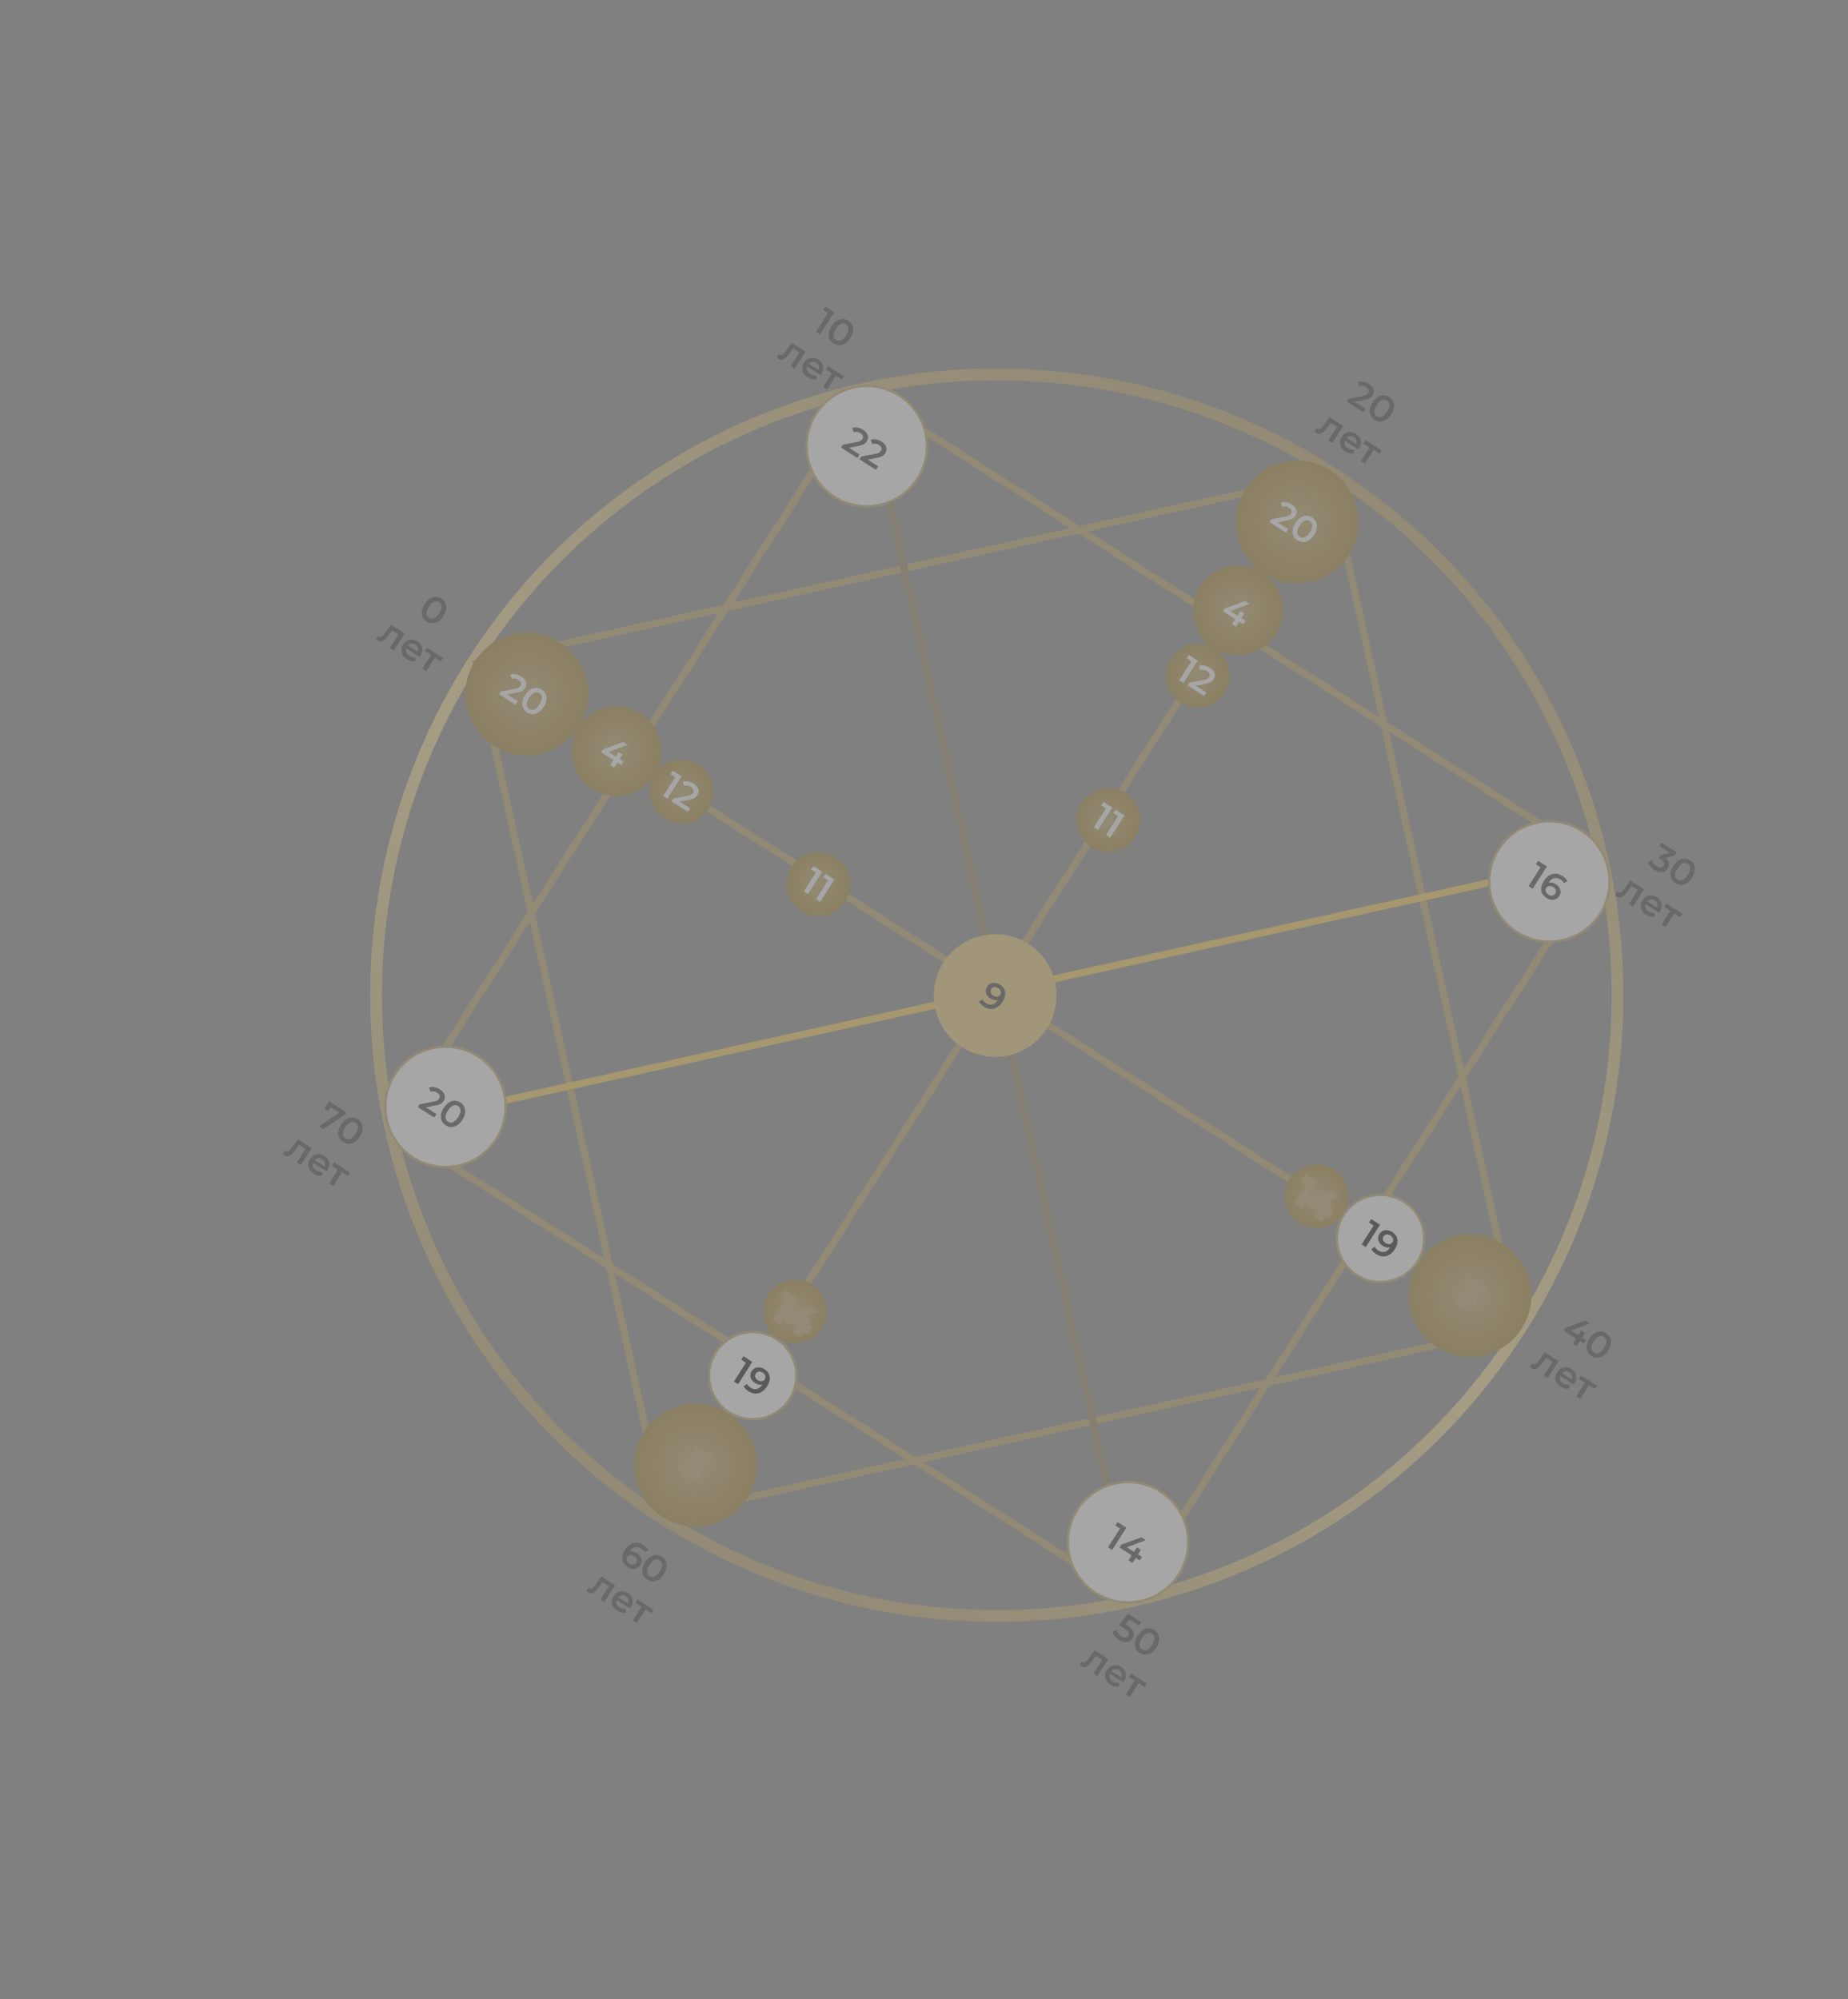 <?xml version="1.0" encoding="UTF-8"?> <svg xmlns="http://www.w3.org/2000/svg" width="478" height="517" viewBox="0 0 478 517" fill="none"><rect x="0" y="0" width="478" height="517" fill="#808080" stroke="none"/><g opacity="0.3"><circle cx="257.824" cy="257.385" r="160.555" transform="rotate(32.529 257.824 257.385)" stroke="url(#paint0_linear_9_652)" stroke-width="3.052"></circle><rect x="223.332" y="101.436" width="225.876" height="225.876" transform="rotate(32.529 223.332 101.436)" stroke="#BDA25B" stroke-width="1.831"></rect><rect x="343.707" y="122.723" width="225.876" height="225.876" transform="rotate(77.528 343.707 122.723)" stroke="#BDA25B" stroke-width="1.831"></rect><line x1="123.042" y1="170.701" x2="392.748" y2="342.712" stroke="#BDA25B" stroke-width="1.831"></line><line x1="170.625" y1="391.839" x2="342.635" y2="122.133" stroke="#BDA25B" stroke-width="1.831"></line><line x1="101.034" y1="291.125" x2="413.375" y2="222.044" stroke="#FFCB44" stroke-width="1.831"></line><line y1="-0.916" x2="319.889" y2="-0.916" transform="matrix(-0.216 -0.976 -0.976 0.216 291.942 413.649)" stroke="#8E7B4B" stroke-width="1.831"></line><circle cx="136.26" cy="179.494" r="15.872" transform="rotate(32.529 136.26 179.494)" fill="url(#paint1_radial_9_652)"></circle><circle cx="159.421" cy="194.265" r="11.599" transform="rotate(32.529 159.421 194.265)" fill="url(#paint2_radial_9_652)"></circle><circle cx="176.314" cy="204.677" r="8.241" transform="rotate(32.529 176.314 204.677)" fill="url(#paint3_radial_9_652)"></circle><circle cx="211.686" cy="228.685" r="8.241" transform="rotate(32.529 211.686 228.685)" fill="url(#paint4_radial_9_652)"></circle><circle cx="286.711" cy="212.091" r="8.241" transform="rotate(32.529 286.711 212.091)" fill="url(#paint5_radial_9_652)"></circle><path d="M171.544 205.893L174.957 200.54L175.117 201.325L173.429 200.248L174.001 199.351L176.291 200.811L172.614 206.575L171.544 205.893ZM173.684 207.257L174.141 206.541L177.817 205.827C178.124 205.768 178.368 205.7 178.549 205.622C178.73 205.545 178.871 205.457 178.972 205.359C179.082 205.259 179.17 205.157 179.237 205.053C179.405 204.789 179.444 204.529 179.354 204.27C179.267 204.006 179.048 203.763 178.697 203.538C178.417 203.36 178.13 203.246 177.836 203.198C177.548 203.153 177.257 203.18 176.963 203.278L176.581 202.224C176.999 202.065 177.449 202.025 177.933 202.102C178.426 202.176 178.909 202.365 179.381 202.666C179.798 202.932 180.117 203.231 180.337 203.565C180.566 203.896 180.684 204.238 180.691 204.59C180.703 204.946 180.601 205.294 180.384 205.634C180.265 205.821 180.121 205.992 179.953 206.147C179.788 206.296 179.572 206.429 179.305 206.545C179.038 206.66 178.693 206.76 178.268 206.845L175.107 207.459L175.142 206.914L178.511 209.062L177.933 209.968L173.684 207.257Z" fill="white"></path><path d="M207.931 230.548L211.345 225.195L211.505 225.98L209.816 224.903L210.389 224.006L212.678 225.466L209.002 231.23L207.931 230.548ZM211.068 232.548L214.482 227.195L214.641 227.98L212.953 226.904L213.525 226.006L215.815 227.466L212.138 233.231L211.068 232.548Z" fill="white"></path><path d="M282.956 213.954L286.369 208.601L286.529 209.387L284.841 208.31L285.413 207.412L287.703 208.872L284.026 214.637L282.956 213.954ZM286.092 215.955L289.506 210.602L289.665 211.387L287.977 210.31L288.55 209.413L290.839 210.873L287.163 216.637L286.092 215.955Z" fill="white"></path><path d="M155.51 194.549L155.983 193.808L161.193 191.906L162.338 192.636L157.169 194.564L156.739 194.058L161.309 196.973L160.732 197.879L155.51 194.549ZM157.838 197.875L158.673 196.566L159.283 195.681L160.024 194.52L161.029 195.161L158.875 198.537L157.838 197.875Z" fill="white"></path><path d="M129.105 179.55L129.561 178.834L133.237 178.12C133.545 178.061 133.789 177.993 133.97 177.915C134.151 177.838 134.292 177.75 134.393 177.652C134.503 177.552 134.591 177.45 134.658 177.346C134.826 177.083 134.865 176.822 134.775 176.563C134.688 176.3 134.469 176.056 134.118 175.832C133.838 175.653 133.551 175.54 133.257 175.491C132.969 175.447 132.678 175.473 132.384 175.571L132.002 174.517C132.42 174.359 132.87 174.318 133.354 174.395C133.847 174.47 134.33 174.658 134.802 174.959C135.219 175.225 135.538 175.525 135.758 175.858C135.987 176.189 136.105 176.531 136.112 176.883C136.124 177.239 136.022 177.587 135.805 177.927C135.686 178.114 135.542 178.285 135.374 178.44C135.209 178.589 134.993 178.722 134.726 178.838C134.459 178.953 134.114 179.053 133.689 179.138L130.528 179.752L130.563 179.207L133.932 181.355L133.354 182.261L129.105 179.55ZM136.324 184.271C135.868 183.98 135.53 183.602 135.309 183.137C135.094 182.675 135.022 182.158 135.094 181.586C135.169 181.008 135.407 180.404 135.81 179.772C136.213 179.141 136.659 178.672 137.147 178.366C137.64 178.054 138.14 177.899 138.65 177.899C139.165 177.903 139.65 178.051 140.106 178.341C140.567 178.635 140.905 179.013 141.12 179.475C141.336 179.937 141.406 180.456 141.331 181.034C141.265 181.61 141.03 182.214 140.628 182.845C140.225 183.476 139.775 183.946 139.277 184.254C138.788 184.56 138.289 184.713 137.78 184.713C137.271 184.712 136.785 184.565 136.324 184.271ZM136.918 183.34C137.187 183.512 137.465 183.589 137.754 183.572C138.046 183.55 138.344 183.423 138.646 183.191C138.954 182.963 139.255 182.618 139.549 182.157C139.847 181.69 140.032 181.272 140.106 180.902C140.189 180.53 140.177 180.209 140.07 179.941C139.967 179.666 139.781 179.443 139.512 179.272C139.254 179.107 138.976 179.034 138.679 179.053C138.39 179.07 138.092 179.192 137.784 179.421C137.485 179.647 137.187 179.994 136.889 180.46C136.595 180.922 136.406 181.338 136.324 181.71C136.246 182.086 136.259 182.411 136.362 182.685C136.474 182.957 136.66 183.176 136.918 183.34Z" fill="white"></path><circle cx="15.872" cy="15.872" r="15.872" transform="matrix(-0.843 -0.538 -0.538 0.843 402.147 330.243)" fill="url(#paint6_radial_9_652)"></circle><circle cx="11.599" cy="11.599" r="11.294" transform="matrix(-0.843 -0.538 -0.538 0.843 373.085 316.777)" fill="white" stroke="#BDA25B" stroke-width="0.61"></circle><circle cx="8.241" cy="8.241" r="8.241" transform="matrix(-0.843 -0.538 -0.538 0.843 351.885 306.876)" fill="url(#paint7_radial_9_652)"></circle><mask id="path-21-outside-1_9_652" maskUnits="userSpaceOnUse" x="374.51" y="328.936" width="11.585" height="11.89" fill="black"><rect fill="white" x="374.51" y="328.936" width="11.585" height="11.89"></rect><path d="M378.236 337.83C377.829 337.571 377.468 337.26 377.152 336.896C376.844 336.53 376.626 336.159 376.495 335.782L377.478 335.239C377.579 335.542 377.744 335.841 377.974 336.134C378.209 336.431 378.489 336.683 378.813 336.889C379.191 337.131 379.539 337.24 379.854 337.218C380.175 337.199 380.422 337.055 380.593 336.786C380.709 336.604 380.764 336.415 380.758 336.219C380.758 336.025 380.665 335.819 380.48 335.601C380.3 335.386 380.013 335.153 379.618 334.9L378.226 334.013L380.523 331.064L383.908 333.223L383.336 334.121L380.346 332.214L381.232 332.061L379.513 334.266L379.273 333.406L380.434 334.147C381.005 334.511 381.415 334.88 381.662 335.255C381.919 335.627 382.042 335.998 382.029 336.369C382.026 336.738 381.916 337.092 381.698 337.432C381.485 337.767 381.206 338.022 380.863 338.197C380.52 338.372 380.124 338.436 379.675 338.389C379.231 338.346 378.752 338.16 378.236 337.83Z"></path></mask><path d="M378.236 337.83C377.829 337.571 377.468 337.26 377.152 336.896C376.844 336.53 376.626 336.159 376.495 335.782L377.478 335.239C377.579 335.542 377.744 335.841 377.974 336.134C378.209 336.431 378.489 336.683 378.813 336.889C379.191 337.131 379.539 337.24 379.854 337.218C380.175 337.199 380.422 337.055 380.593 336.786C380.709 336.604 380.764 336.415 380.758 336.219C380.758 336.025 380.665 335.819 380.48 335.601C380.3 335.386 380.013 335.153 379.618 334.9L378.226 334.013L380.523 331.064L383.908 333.223L383.336 334.121L380.346 332.214L381.232 332.061L379.513 334.266L379.273 333.406L380.434 334.147C381.005 334.511 381.415 334.88 381.662 335.255C381.919 335.627 382.042 335.998 382.029 336.369C382.026 336.738 381.916 337.092 381.698 337.432C381.485 337.767 381.206 338.022 380.863 338.197C380.52 338.372 380.124 338.436 379.675 338.389C379.231 338.346 378.752 338.16 378.236 337.83Z" fill="white"></path><path d="M377.152 336.896L376.684 337.289L376.691 337.296L377.152 336.896ZM376.495 335.782L376.2 335.248L375.75 335.496L375.918 335.982L376.495 335.782ZM377.478 335.239L378.058 335.048L377.828 334.349L377.183 334.705L377.478 335.239ZM377.974 336.134L377.493 336.511L377.495 336.513L377.974 336.134ZM379.854 337.218L379.818 336.608L379.811 336.609L379.854 337.218ZM380.758 336.219L380.148 336.22L380.148 336.228L380.148 336.237L380.758 336.219ZM380.48 335.601L380.011 335.992L380.014 335.996L380.48 335.601ZM378.226 334.013L377.744 333.638L377.332 334.167L377.898 334.528L378.226 334.013ZM380.523 331.064L380.852 330.55L380.383 330.251L380.042 330.689L380.523 331.064ZM383.908 333.223L384.423 333.551L384.751 333.037L384.236 332.708L383.908 333.223ZM383.336 334.121L383.007 334.635L383.522 334.964L383.85 334.449L383.336 334.121ZM380.346 332.214L380.242 331.613L378.69 331.881L380.018 332.729L380.346 332.214ZM381.232 332.061L381.713 332.436L382.685 331.189L381.128 331.459L381.232 332.061ZM379.513 334.266L378.925 334.43L379.25 335.596L379.994 334.641L379.513 334.266ZM379.273 333.406L379.601 332.892L378.257 332.034L378.685 333.57L379.273 333.406ZM381.662 335.255L381.153 335.592L381.16 335.601L381.662 335.255ZM382.029 336.369L381.419 336.349L381.419 336.356L381.419 336.363L382.029 336.369ZM380.863 338.197L380.586 337.653L380.586 337.653L380.863 338.197ZM379.675 338.389L379.738 337.782L379.734 337.782L379.675 338.389ZM378.564 337.316C378.207 337.088 377.89 336.815 377.612 336.495L376.691 337.296C377.046 337.705 377.452 338.055 377.907 338.345L378.564 337.316ZM377.619 336.503C377.351 336.183 377.174 335.876 377.072 335.582L375.918 335.982C376.077 336.441 376.338 336.877 376.684 337.289L377.619 336.503ZM376.79 336.317L377.774 335.774L377.183 334.705L376.2 335.248L376.79 336.317ZM376.899 335.431C377.024 335.811 377.227 336.171 377.493 336.511L378.454 335.758C378.26 335.511 378.133 335.274 378.058 335.048L376.899 335.431ZM377.495 336.513C377.773 336.864 378.104 337.162 378.484 337.404L379.141 336.375C378.873 336.204 378.645 335.998 378.452 335.755L377.495 336.513ZM378.484 337.404C378.929 337.688 379.407 337.862 379.898 337.827L379.811 336.609C379.671 336.619 379.454 336.574 379.141 336.375L378.484 337.404ZM379.891 337.827C380.405 337.797 380.83 337.549 381.108 337.114L380.079 336.457C380.013 336.56 379.946 336.601 379.818 336.608L379.891 337.827ZM381.108 337.114C381.283 336.839 381.378 336.531 381.368 336.201L380.148 336.237C380.15 336.3 380.135 336.369 380.079 336.457L381.108 337.114ZM381.368 336.218C381.368 335.825 381.181 335.484 380.946 335.206L380.014 335.996C380.15 336.155 380.148 336.226 380.148 336.22L381.368 336.218ZM380.948 335.21C380.711 334.925 380.364 334.652 379.946 334.386L379.289 335.415C379.662 335.653 379.89 335.847 380.011 335.992L380.948 335.21ZM379.946 334.386L378.554 333.498L377.898 334.528L379.289 335.415L379.946 334.386ZM378.707 334.388L381.005 331.44L380.042 330.689L377.744 333.638L378.707 334.388ZM380.195 331.579L383.58 333.738L384.236 332.708L380.852 330.55L380.195 331.579ZM383.393 332.895L382.821 333.792L383.85 334.449L384.423 333.551L383.393 332.895ZM383.664 333.606L380.675 331.699L380.018 332.729L383.007 334.635L383.664 333.606ZM380.45 332.816L381.336 332.662L381.128 331.459L380.242 331.613L380.45 332.816ZM380.75 331.685L379.031 333.89L379.994 334.641L381.713 332.436L380.75 331.685ZM380.101 334.102L379.861 333.242L378.685 333.57L378.925 334.43L380.101 334.102ZM378.945 333.921L380.106 334.662L380.762 333.632L379.601 332.892L378.945 333.921ZM380.106 334.662C380.638 335.001 380.97 335.315 381.153 335.592L382.171 334.918C381.859 334.445 381.372 334.021 380.762 333.632L380.106 334.662ZM381.16 335.601C381.359 335.89 381.426 336.135 381.419 336.349L382.639 336.389C382.657 335.861 382.479 335.364 382.165 334.908L381.16 335.601ZM381.419 336.363C381.416 336.607 381.345 336.851 381.184 337.104L382.213 337.761C382.486 337.333 382.635 336.868 382.64 336.375L381.419 336.363ZM381.184 337.104C381.027 337.35 380.829 337.529 380.586 337.653L381.14 338.741C381.584 338.515 381.943 338.184 382.213 337.761L381.184 337.104ZM380.586 337.653C380.365 337.766 380.09 337.819 379.738 337.782L379.611 338.996C380.157 339.053 380.675 338.978 381.14 338.741L380.586 337.653ZM379.734 337.782C379.415 337.751 379.028 337.612 378.564 337.316L377.907 338.345C378.476 338.708 379.047 338.941 379.615 338.997L379.734 337.782Z" fill="#BDA25B" mask="url(#path-21-outside-1_9_652)"></path><path d="M352.207 321.838L355.621 316.485L355.78 317.271L354.092 316.194L354.664 315.296L356.954 316.756L353.277 322.521L352.207 321.838ZM360.093 318.643C360.621 318.979 360.996 319.377 361.22 319.837C361.454 320.294 361.534 320.798 361.462 321.346C361.39 321.895 361.157 322.48 360.761 323.1C360.341 323.759 359.865 324.239 359.332 324.541C358.806 324.846 358.256 324.982 357.682 324.948C357.109 324.915 356.542 324.719 355.982 324.362C355.691 324.177 355.433 323.97 355.208 323.741C354.983 323.513 354.815 323.274 354.704 323.025L355.614 322.47C355.706 322.676 355.832 322.861 355.991 323.024C356.153 323.181 356.333 323.323 356.53 323.449C357.074 323.795 357.612 323.903 358.144 323.771C358.676 323.639 359.15 323.247 359.567 322.593C359.633 322.489 359.707 322.367 359.789 322.226C359.875 322.079 359.947 321.924 360.005 321.761L360.103 322.333C359.866 322.499 359.611 322.602 359.337 322.644C359.067 322.68 358.789 322.661 358.504 322.588C358.219 322.514 357.934 322.386 357.648 322.204C357.275 321.966 356.983 321.679 356.772 321.344C356.57 321.007 356.465 320.65 356.458 320.275C356.454 319.894 356.565 319.525 356.793 319.168C357.038 318.783 357.341 318.514 357.703 318.358C358.068 318.197 358.459 318.141 358.876 318.191C359.298 318.244 359.704 318.394 360.093 318.643ZM359.615 319.52C359.396 319.38 359.175 319.296 358.952 319.27C358.733 319.239 358.526 319.265 358.333 319.351C358.149 319.434 357.992 319.577 357.862 319.78C357.67 320.082 357.622 320.387 357.718 320.696C357.815 321.005 358.039 321.271 358.39 321.495C358.621 321.642 358.85 321.731 359.078 321.761C359.31 321.785 359.522 321.754 359.716 321.669C359.913 321.578 360.071 321.44 360.19 321.253C360.305 321.072 360.362 320.88 360.36 320.678C360.361 320.47 360.302 320.266 360.182 320.066C360.062 319.866 359.873 319.684 359.615 319.52Z" fill="black"></path><mask id="path-24-outside-2_9_652" maskUnits="userSpaceOnUse" x="332.49" y="302.862" width="15.8" height="14.579" fill="black"><rect fill="white" x="332.49" y="302.862" width="15.8" height="14.579"></rect><path d="M335.43 311.139L338.844 305.786L339.003 306.571L337.315 305.494L337.888 304.596L340.177 306.057L336.5 311.821L335.43 311.139ZM338.397 311.189L338.869 310.448L344.079 308.545L345.224 309.275L340.055 311.204L339.625 310.698L344.196 313.613L343.618 314.519L338.397 311.189ZM340.724 314.515L341.559 313.206L342.17 312.321L342.91 311.159L343.915 311.8L341.762 315.177L340.724 314.515Z"></path></mask><path d="M335.43 311.139L338.844 305.786L339.003 306.571L337.315 305.494L337.888 304.596L340.177 306.057L336.5 311.821L335.43 311.139ZM338.397 311.189L338.869 310.448L344.079 308.545L345.224 309.275L340.055 311.204L339.625 310.698L344.196 313.613L343.618 314.519L338.397 311.189ZM340.724 314.515L341.559 313.206L342.17 312.321L342.91 311.159L343.915 311.8L341.762 315.177L340.724 314.515Z" fill="white"></path><path d="M335.43 311.139L334.915 310.81L334.587 311.325L335.102 311.653L335.43 311.139ZM338.844 305.786L339.442 305.664L339.141 304.184L338.329 305.457L338.844 305.786ZM339.003 306.571L338.675 307.086L339.888 307.859L339.602 306.449L339.003 306.571ZM337.315 305.494L336.8 305.166L336.472 305.681L336.987 306.009L337.315 305.494ZM337.888 304.596L338.216 304.082L337.701 303.754L337.373 304.268L337.888 304.596ZM340.177 306.057L340.692 306.385L341.02 305.87L340.505 305.542L340.177 306.057ZM336.5 311.821L336.172 312.336L336.687 312.664L337.015 312.15L336.5 311.821ZM335.945 311.467L339.358 306.114L338.329 305.457L334.915 310.81L335.945 311.467ZM338.245 305.907L338.405 306.692L339.602 306.449L339.442 305.664L338.245 305.907ZM339.332 306.056L337.643 304.979L336.987 306.009L338.675 307.086L339.332 306.056ZM337.83 305.822L338.402 304.925L337.373 304.268L336.8 305.166L337.83 305.822ZM337.559 305.111L339.849 306.571L340.505 305.542L338.216 304.082L337.559 305.111ZM339.662 305.728L335.986 311.493L337.015 312.15L340.692 306.385L339.662 305.728ZM336.829 311.307L335.758 310.624L335.102 311.653L336.172 312.336L336.829 311.307ZM338.397 311.189L337.882 310.86L337.554 311.375L338.068 311.703L338.397 311.189ZM338.869 310.448L338.66 309.874L338.466 309.945L338.355 310.119L338.869 310.448ZM344.079 308.545L344.408 308.031L344.153 307.869L343.87 307.972L344.079 308.545ZM345.224 309.275L345.437 309.847L346.585 309.419L345.552 308.761L345.224 309.275ZM340.055 311.204L339.59 311.599L339.867 311.925L340.269 311.776L340.055 311.204ZM339.625 310.698L339.953 310.183L339.16 311.093L339.625 310.698ZM344.196 313.613L344.71 313.941L345.039 313.426L344.524 313.098L344.196 313.613ZM343.618 314.519L343.29 315.033L343.804 315.362L344.133 314.847L343.618 314.519ZM340.724 314.515L340.209 314.187L339.881 314.701L340.396 315.03L340.724 314.515ZM341.559 313.206L341.057 312.859L341.05 312.868L341.044 312.877L341.559 313.206ZM342.17 312.321L342.672 312.667L342.678 312.658L342.684 312.649L342.17 312.321ZM342.91 311.159L343.239 310.645L342.724 310.317L342.396 310.831L342.91 311.159ZM343.915 311.8L344.43 312.129L344.758 311.614L344.243 311.286L343.915 311.8ZM341.762 315.177L341.433 315.691L341.948 316.02L342.276 315.505L341.762 315.177ZM338.911 311.517L339.384 310.776L338.355 310.119L337.882 310.86L338.911 311.517ZM339.079 311.021L344.289 309.119L343.87 307.972L338.66 309.874L339.079 311.021ZM343.751 309.06L344.896 309.79L345.552 308.761L344.408 308.031L343.751 309.06ZM345.011 308.703L339.842 310.632L340.269 311.776L345.437 309.847L345.011 308.703ZM340.52 310.808L340.09 310.302L339.16 311.093L339.59 311.599L340.52 310.808ZM339.297 311.212L343.867 314.127L344.524 313.098L339.953 310.183L339.297 311.212ZM343.681 313.284L343.103 314.19L344.133 314.847L344.71 313.941L343.681 313.284ZM343.946 314.004L338.725 310.674L338.068 311.703L343.29 315.033L343.946 314.004ZM341.239 314.843L342.074 313.534L341.044 312.877L340.209 314.187L341.239 314.843ZM342.061 313.552L342.672 312.667L341.667 311.974L341.057 312.859L342.061 313.552ZM342.684 312.649L343.425 311.488L342.396 310.831L341.655 311.992L342.684 312.649ZM342.582 311.674L343.587 312.315L344.243 311.286L343.239 310.645L342.582 311.674ZM343.4 311.472L341.247 314.848L342.276 315.505L344.43 312.129L343.4 311.472ZM342.09 314.662L341.052 314L340.396 315.03L341.433 315.691L342.09 314.662Z" fill="#BDA25B" mask="url(#path-24-outside-2_9_652)"></path><circle cx="335.529" cy="134.979" r="15.872" transform="rotate(32.529 335.529 134.979)" fill="url(#paint8_radial_9_652)"></circle><circle cx="320.242" cy="157.812" r="11.599" transform="rotate(32.529 320.242 157.812)" fill="url(#paint9_radial_9_652)"></circle><circle cx="309.831" cy="174.704" r="8.241" transform="rotate(32.529 309.831 174.704)" fill="url(#paint10_radial_9_652)"></circle><path d="M305.061 175.92L308.475 170.567L308.635 171.352L306.946 170.276L307.519 169.378L309.808 170.838L306.132 176.603L305.061 175.92ZM307.201 177.285L307.658 176.569L311.334 175.855C311.642 175.796 311.886 175.728 312.067 175.65C312.248 175.572 312.389 175.485 312.49 175.387C312.6 175.287 312.688 175.185 312.754 175.081C312.923 174.817 312.962 174.556 312.871 174.298C312.785 174.034 312.566 173.79 312.214 173.566C311.934 173.387 311.648 173.274 311.354 173.226C311.066 173.181 310.775 173.208 310.48 173.306L310.099 172.251C310.516 172.093 310.967 172.052 311.451 172.129C311.944 172.204 312.426 172.392 312.898 172.693C313.316 172.959 313.634 173.259 313.854 173.592C314.083 173.924 314.201 174.265 314.208 174.618C314.221 174.973 314.119 175.321 313.902 175.662C313.783 175.848 313.639 176.019 313.47 176.174C313.305 176.324 313.089 176.457 312.823 176.572C312.556 176.688 312.21 176.788 311.786 176.872L308.625 177.486L308.66 176.941L312.028 179.089L311.451 179.995L307.201 177.285Z" fill="white"></path><path d="M316.331 158.096L316.804 157.354L322.014 155.452L323.158 156.182L317.99 158.111L317.559 157.605L322.13 160.52L321.552 161.426L316.331 158.096ZM318.658 161.422L319.494 160.112L320.104 159.228L320.845 158.066L321.849 158.707L319.696 162.084L318.658 161.422Z" fill="white"></path><path d="M328.374 135.036L328.831 134.319L332.507 133.605C332.815 133.547 333.059 133.478 333.24 133.401C333.421 133.323 333.562 133.235 333.663 133.137C333.773 133.038 333.861 132.936 333.927 132.831C334.095 132.568 334.134 132.307 334.044 132.048C333.958 131.785 333.739 131.541 333.387 131.317C333.107 131.138 332.821 131.025 332.527 130.976C332.239 130.932 331.948 130.958 331.653 131.056L331.272 130.002C331.689 129.844 332.14 129.803 332.624 129.88C333.117 129.955 333.599 130.143 334.071 130.444C334.489 130.71 334.807 131.01 335.027 131.343C335.256 131.674 335.374 132.016 335.381 132.368C335.394 132.724 335.292 133.072 335.075 133.412C334.955 133.599 334.812 133.77 334.643 133.925C334.478 134.075 334.262 134.207 333.996 134.323C333.729 134.438 333.383 134.538 332.958 134.623L329.798 135.237L329.833 134.692L333.201 136.84L332.623 137.746L328.374 135.036ZM335.594 139.756C335.138 139.465 334.8 139.087 334.579 138.622C334.364 138.16 334.292 137.643 334.363 137.071C334.438 136.493 334.677 135.889 335.08 135.257C335.482 134.626 335.928 134.157 336.417 133.851C336.909 133.54 337.41 133.384 337.919 133.384C338.434 133.388 338.919 133.536 339.375 133.826C339.836 134.121 340.175 134.498 340.39 134.96C340.605 135.422 340.675 135.942 340.6 136.519C340.534 137.095 340.3 137.699 339.897 138.33C339.495 138.961 339.044 139.431 338.547 139.739C338.058 140.045 337.559 140.198 337.049 140.198C336.54 140.197 336.055 140.05 335.594 139.756ZM336.187 138.825C336.456 138.997 336.735 139.074 337.024 139.058C337.316 139.035 337.613 138.908 337.916 138.676C338.223 138.448 338.524 138.103 338.819 137.642C339.116 137.175 339.302 136.757 339.376 136.387C339.458 136.015 339.446 135.695 339.34 135.426C339.237 135.152 339.051 134.929 338.782 134.757C338.524 134.592 338.246 134.519 337.948 134.538C337.659 134.555 337.361 134.677 337.053 134.906C336.754 135.132 336.456 135.479 336.159 135.946C335.864 136.407 335.676 136.823 335.593 137.195C335.516 137.571 335.529 137.896 335.632 138.17C335.744 138.442 335.929 138.661 336.187 138.825Z" fill="white"></path><circle cx="15.872" cy="15.872" r="15.872" transform="matrix(-0.843 -0.538 -0.538 0.843 201.849 374.102)" fill="url(#paint11_radial_9_652)"></circle><circle cx="11.599" cy="11.599" r="11.294" transform="matrix(-0.843 -0.538 -0.538 0.843 210.72 352.245)" fill="white" stroke="#BDA25B" stroke-width="0.61"></circle><circle cx="8.241" cy="8.241" r="8.241" transform="matrix(-0.843 -0.538 -0.538 0.843 217.01 336.707)" fill="url(#paint12_radial_9_652)"></circle><mask id="path-35-outside-3_9_652" maskUnits="userSpaceOnUse" x="174.211" y="372.795" width="11.585" height="11.89" fill="black"><rect fill="white" x="174.211" y="372.795" width="11.585" height="11.89"></rect><path d="M177.937 381.689C177.531 381.43 177.17 381.118 176.853 380.754C176.546 380.388 176.327 380.017 176.197 379.64L177.18 379.098C177.28 379.401 177.445 379.699 177.675 379.993C177.911 380.289 178.19 380.541 178.514 380.748C178.893 380.989 179.24 381.099 179.556 381.076C179.877 381.057 180.123 380.913 180.295 380.644C180.411 380.463 180.465 380.274 180.46 380.077C180.459 379.884 180.367 379.678 180.182 379.459C180.002 379.244 179.715 379.011 179.319 378.759L177.928 377.871L180.225 374.923L183.61 377.081L183.037 377.979L180.048 376.072L180.934 375.919L179.214 378.124L178.975 377.265L180.136 378.005C180.707 378.369 181.116 378.739 181.364 379.113C181.621 379.485 181.743 379.857 181.731 380.227C181.727 380.596 181.617 380.95 181.4 381.291C181.187 381.626 180.908 381.881 180.565 382.056C180.222 382.231 179.825 382.295 179.376 382.248C178.933 382.204 178.453 382.018 177.937 381.689Z"></path></mask><path d="M177.937 381.689C177.531 381.43 177.17 381.118 176.853 380.754C176.546 380.388 176.327 380.017 176.197 379.64L177.18 379.098C177.28 379.401 177.445 379.699 177.675 379.993C177.911 380.289 178.19 380.541 178.514 380.748C178.893 380.989 179.24 381.099 179.556 381.076C179.877 381.057 180.123 380.913 180.295 380.644C180.411 380.463 180.465 380.274 180.46 380.077C180.459 379.884 180.367 379.678 180.182 379.459C180.002 379.244 179.715 379.011 179.319 378.759L177.928 377.871L180.225 374.923L183.61 377.081L183.037 377.979L180.048 376.072L180.934 375.919L179.214 378.124L178.975 377.265L180.136 378.005C180.707 378.369 181.116 378.739 181.364 379.113C181.621 379.485 181.743 379.857 181.731 380.227C181.727 380.596 181.617 380.95 181.4 381.291C181.187 381.626 180.908 381.881 180.565 382.056C180.222 382.231 179.825 382.295 179.376 382.248C178.933 382.204 178.453 382.018 177.937 381.689Z" fill="white"></path><path d="M176.853 380.754L176.386 381.147L176.393 381.155L176.853 380.754ZM176.197 379.64L175.902 379.106L175.452 379.354L175.62 379.84L176.197 379.64ZM177.18 379.098L177.76 378.906L177.529 378.208L176.885 378.563L177.18 379.098ZM177.675 379.993L177.195 380.369L177.197 380.372L177.675 379.993ZM179.556 381.076L179.52 380.467L179.512 380.467L179.556 381.076ZM180.46 380.077L179.849 380.078L179.849 380.086L179.849 380.095L180.46 380.077ZM180.182 379.459L179.713 379.851L179.716 379.854L180.182 379.459ZM177.928 377.871L177.446 377.496L177.034 378.025L177.599 378.386L177.928 377.871ZM180.225 374.923L180.553 374.408L180.085 374.109L179.744 374.547L180.225 374.923ZM183.61 377.081L184.125 377.41L184.453 376.895L183.938 376.567L183.61 377.081ZM183.037 377.979L182.709 378.494L183.224 378.822L183.552 378.307L183.037 377.979ZM180.048 376.072L179.944 375.471L178.391 375.74L179.72 376.587L180.048 376.072ZM180.934 375.919L181.415 376.294L182.387 375.048L180.829 375.317L180.934 375.919ZM179.214 378.124L178.626 378.288L178.951 379.454L179.696 378.5L179.214 378.124ZM178.975 377.265L179.303 376.75L177.958 375.893L178.387 377.429L178.975 377.265ZM181.364 379.113L180.855 379.45L180.862 379.46L181.364 379.113ZM181.731 380.227L181.121 380.207L181.12 380.214L181.12 380.222L181.731 380.227ZM180.565 382.056L180.288 381.512L180.288 381.512L180.565 382.056ZM179.376 382.248L179.44 381.64L179.436 381.64L179.376 382.248ZM178.265 381.174C177.909 380.947 177.592 380.674 177.314 380.354L176.393 381.155C176.747 381.563 177.153 381.913 177.609 382.204L178.265 381.174ZM177.321 380.362C177.052 380.042 176.875 379.735 176.774 379.441L175.62 379.84C175.779 380.3 176.04 380.735 176.386 381.147L177.321 380.362ZM176.492 380.175L177.475 379.632L176.885 378.563L175.902 379.106L176.492 380.175ZM176.6 379.289C176.726 379.669 176.928 380.029 177.195 380.369L178.156 379.616C177.962 379.369 177.834 379.132 177.76 378.906L176.6 379.289ZM177.197 380.372C177.475 380.723 177.806 381.02 178.186 381.262L178.842 380.233C178.575 380.062 178.346 379.856 178.154 379.613L177.197 380.372ZM178.186 381.262C178.63 381.546 179.108 381.72 179.6 381.685L179.512 380.467C179.372 380.477 179.156 380.433 178.842 380.233L178.186 381.262ZM179.592 381.686C180.107 381.655 180.532 381.408 180.81 380.972L179.78 380.316C179.715 380.418 179.647 380.459 179.52 380.467L179.592 381.686ZM180.81 380.972C180.985 380.698 181.08 380.389 181.07 380.059L179.849 380.095C179.851 380.158 179.836 380.228 179.78 380.316L180.81 380.972ZM181.07 380.076C181.07 379.683 180.882 379.342 180.647 379.065L179.716 379.854C179.851 380.014 179.849 380.084 179.849 380.078L181.07 380.076ZM180.65 379.068C180.412 378.784 180.065 378.51 179.648 378.244L178.991 379.274C179.364 379.511 179.592 379.705 179.713 379.851L180.65 379.068ZM179.648 378.244L178.256 377.357L177.599 378.386L178.991 379.274L179.648 378.244ZM178.409 378.246L180.707 375.298L179.744 374.547L177.446 377.496L178.409 378.246ZM179.897 375.437L183.282 377.596L183.938 376.567L180.553 374.408L179.897 375.437ZM183.095 376.753L182.523 377.651L183.552 378.307L184.125 377.41L183.095 376.753ZM183.366 377.464L180.376 375.558L179.72 376.587L182.709 378.494L183.366 377.464ZM180.152 376.674L181.038 376.521L180.829 375.317L179.944 375.471L180.152 376.674ZM180.452 375.544L178.733 377.749L179.696 378.5L181.415 376.294L180.452 375.544ZM179.802 377.96L179.563 377.101L178.387 377.429L178.626 378.288L179.802 377.96ZM178.646 377.779L179.808 378.52L180.464 377.491L179.303 376.75L178.646 377.779ZM179.808 378.52C180.34 378.859 180.672 379.174 180.855 379.45L181.873 378.776C181.56 378.304 181.074 377.88 180.464 377.491L179.808 378.52ZM180.862 379.46C181.061 379.749 181.128 379.994 181.121 380.207L182.341 380.248C182.359 379.72 182.181 379.222 181.867 378.766L180.862 379.46ZM181.12 380.222C181.118 380.465 181.047 380.709 180.885 380.963L181.915 381.619C182.187 381.192 182.337 380.727 182.341 380.233L181.12 380.222ZM180.885 380.963C180.728 381.209 180.531 381.388 180.288 381.512L180.842 382.599C181.285 382.374 181.645 382.043 181.915 381.619L180.885 380.963ZM180.288 381.512C180.066 381.624 179.792 381.677 179.44 381.641L179.313 382.855C179.859 382.912 180.377 382.837 180.842 382.599L180.288 381.512ZM179.436 381.64C179.117 381.609 178.729 381.47 178.265 381.174L177.609 382.204C178.177 382.566 178.749 382.8 179.317 382.855L179.436 381.64Z" fill="#BDA25B" mask="url(#path-35-outside-3_9_652)"></path><path d="M189.842 357.307L193.256 351.954L193.415 352.739L191.727 351.662L192.3 350.765L194.589 352.225L190.913 357.99L189.842 357.307ZM197.729 354.111C198.256 354.448 198.631 354.845 198.856 355.305C199.089 355.763 199.17 356.266 199.098 356.815C199.026 357.364 198.792 357.948 198.396 358.569C197.976 359.228 197.5 359.708 196.968 360.009C196.441 360.315 195.891 360.45 195.318 360.417C194.744 360.383 194.178 360.188 193.618 359.831C193.327 359.645 193.069 359.438 192.844 359.21C192.619 358.981 192.45 358.743 192.339 358.494L193.249 357.939C193.341 358.145 193.467 358.329 193.626 358.492C193.788 358.65 193.968 358.791 194.165 358.917C194.709 359.264 195.247 359.371 195.779 359.24C196.311 359.108 196.785 358.715 197.202 358.062C197.268 357.958 197.343 357.835 197.425 357.694C197.51 357.548 197.582 357.393 197.64 357.229L197.739 357.802C197.502 357.967 197.246 358.071 196.973 358.113C196.702 358.149 196.425 358.13 196.14 358.056C195.854 357.983 195.569 357.855 195.284 357.673C194.91 357.435 194.618 357.148 194.407 356.812C194.205 356.475 194.101 356.119 194.093 355.743C194.089 355.362 194.201 354.993 194.428 354.636C194.673 354.252 194.977 353.982 195.338 353.827C195.704 353.666 196.095 353.61 196.511 353.659C196.933 353.712 197.339 353.863 197.729 354.111ZM197.251 354.988C197.031 354.848 196.81 354.765 196.587 354.739C196.368 354.707 196.162 354.734 195.968 354.819C195.784 354.902 195.627 355.045 195.497 355.249C195.305 355.551 195.257 355.856 195.353 356.165C195.45 356.473 195.674 356.74 196.025 356.964C196.256 357.111 196.485 357.199 196.714 357.229C196.945 357.253 197.158 357.223 197.351 357.138C197.548 357.047 197.706 356.908 197.825 356.722C197.941 356.54 197.997 356.349 197.995 356.146C197.996 355.939 197.937 355.735 197.817 355.535C197.698 355.335 197.509 355.153 197.251 354.988Z" fill="black"></path><mask id="path-38-outside-4_9_652" maskUnits="userSpaceOnUse" x="197.615" y="332.692" width="15.8" height="14.579" fill="black"><rect fill="white" x="197.615" y="332.692" width="15.8" height="14.579"></rect><path d="M200.555 340.969L203.969 335.616L204.128 336.402L202.44 335.325L203.013 334.427L205.302 335.887L201.625 341.652L200.555 340.969ZM203.522 341.019L203.994 340.278L209.204 338.376L210.349 339.106L205.18 341.035L204.75 340.529L209.321 343.444L208.743 344.349L203.522 341.019ZM205.849 344.346L206.684 343.036L207.295 342.151L208.035 340.99L209.04 341.631L206.887 345.008L205.849 344.346Z"></path></mask><path d="M200.555 340.969L203.969 335.616L204.128 336.402L202.44 335.325L203.013 334.427L205.302 335.887L201.625 341.652L200.555 340.969ZM203.522 341.019L203.994 340.278L209.204 338.376L210.349 339.106L205.18 341.035L204.75 340.529L209.321 343.444L208.743 344.349L203.522 341.019ZM205.849 344.346L206.684 343.036L207.295 342.151L208.035 340.99L209.04 341.631L206.887 345.008L205.849 344.346Z" fill="white"></path><path d="M200.555 340.969L200.04 340.641L199.712 341.156L200.227 341.484L200.555 340.969ZM203.969 335.616L204.567 335.495L204.266 334.015L203.454 335.288L203.969 335.616ZM204.128 336.402L203.8 336.916L205.013 337.69L204.727 336.28L204.128 336.402ZM202.44 335.325L201.925 334.997L201.597 335.511L202.112 335.84L202.44 335.325ZM203.013 334.427L203.341 333.913L202.826 333.584L202.498 334.099L203.013 334.427ZM205.302 335.887L205.817 336.216L206.145 335.701L205.63 335.373L205.302 335.887ZM201.625 341.652L201.297 342.167L201.812 342.495L202.14 341.98L201.625 341.652ZM201.07 341.298L204.483 335.945L203.454 335.288L200.04 340.641L201.07 341.298ZM203.37 335.738L203.53 336.523L204.727 336.28L204.567 335.495L203.37 335.738ZM204.457 335.887L202.768 334.81L202.112 335.84L203.8 336.916L204.457 335.887ZM202.955 335.653L203.527 334.756L202.498 334.099L201.925 334.997L202.955 335.653ZM202.684 334.942L204.974 336.402L205.63 335.373L203.341 333.913L202.684 334.942ZM204.787 335.559L201.111 341.324L202.14 341.98L205.817 336.216L204.787 335.559ZM201.954 341.137L200.883 340.455L200.227 341.484L201.297 342.167L201.954 341.137ZM203.522 341.019L203.007 340.691L202.679 341.206L203.193 341.534L203.522 341.019ZM203.994 340.278L203.785 339.705L203.591 339.776L203.48 339.95L203.994 340.278ZM209.204 338.376L209.533 337.862L209.278 337.699L208.995 337.803L209.204 338.376ZM210.349 339.106L210.562 339.678L211.71 339.25L210.677 338.592L210.349 339.106ZM205.18 341.035L204.715 341.43L204.992 341.756L205.394 341.607L205.18 341.035ZM204.75 340.529L205.078 340.014L204.285 340.924L204.75 340.529ZM209.321 343.444L209.835 343.772L210.164 343.257L209.649 342.929L209.321 343.444ZM208.743 344.349L208.415 344.864L208.929 345.192L209.258 344.678L208.743 344.349ZM205.849 344.346L205.334 344.017L205.006 344.532L205.521 344.86L205.849 344.346ZM206.684 343.036L206.182 342.69L206.175 342.699L206.169 342.708L206.684 343.036ZM207.295 342.151L207.797 342.498L207.803 342.489L207.809 342.48L207.295 342.151ZM208.035 340.99L208.364 340.476L207.849 340.147L207.521 340.662L208.035 340.99ZM209.04 341.631L209.555 341.959L209.883 341.445L209.368 341.116L209.04 341.631ZM206.887 345.008L206.558 345.522L207.073 345.851L207.401 345.336L206.887 345.008ZM204.036 341.348L204.509 340.607L203.48 339.95L203.007 340.691L204.036 341.348ZM204.204 340.852L209.414 338.95L208.995 337.803L203.785 339.705L204.204 340.852ZM208.876 338.891L210.021 339.621L210.677 338.592L209.533 337.862L208.876 338.891ZM210.136 338.534L204.967 340.463L205.394 341.607L210.562 339.678L210.136 338.534ZM205.645 340.639L205.215 340.133L204.285 340.924L204.715 341.43L205.645 340.639ZM204.422 341.043L208.992 343.958L209.649 342.929L205.078 340.014L204.422 341.043ZM208.806 343.115L208.228 344.021L209.258 344.678L209.835 343.772L208.806 343.115ZM209.071 343.835L203.85 340.505L203.193 341.534L208.415 344.864L209.071 343.835ZM206.364 344.674L207.199 343.365L206.169 342.708L205.334 344.017L206.364 344.674ZM207.186 343.383L207.797 342.498L206.792 341.805L206.182 342.69L207.186 343.383ZM207.809 342.48L208.55 341.319L207.521 340.662L206.78 341.823L207.809 342.48ZM207.707 341.505L208.712 342.146L209.368 341.116L208.364 340.476L207.707 341.505ZM208.525 341.303L206.372 344.679L207.401 345.336L209.555 341.959L208.525 341.303ZM207.215 344.493L206.177 343.831L205.521 344.86L206.558 345.522L207.215 344.493Z" fill="#BDA25B" mask="url(#path-38-outside-4_9_652)"></path><circle cx="224.207" cy="115.39" r="15.567" transform="rotate(32.529 224.207 115.39)" fill="white" stroke="#BDA25B" stroke-width="0.61"></circle><path d="M217.519 115.744L217.976 115.028L221.652 114.314C221.96 114.255 222.204 114.187 222.385 114.109C222.566 114.032 222.707 113.944 222.808 113.846C222.918 113.746 223.006 113.644 223.073 113.54C223.241 113.276 223.28 113.015 223.19 112.757C223.103 112.493 222.884 112.249 222.533 112.025C222.253 111.847 221.966 111.733 221.672 111.685C221.384 111.64 221.093 111.667 220.799 111.765L220.417 110.711C220.835 110.552 221.285 110.512 221.769 110.588C222.262 110.663 222.745 110.851 223.217 111.152C223.634 111.419 223.953 111.718 224.172 112.052C224.401 112.383 224.519 112.725 224.526 113.077C224.539 113.432 224.437 113.78 224.22 114.121C224.101 114.308 223.957 114.478 223.789 114.634C223.624 114.783 223.408 114.916 223.141 115.031C222.874 115.147 222.528 115.247 222.104 115.332L218.943 115.946L218.978 115.4L222.347 117.549L221.769 118.454L217.519 115.744ZM222.313 118.801L222.77 118.085L226.445 117.371C226.753 117.312 226.997 117.244 227.178 117.166C227.359 117.088 227.5 117.001 227.601 116.903C227.711 116.803 227.799 116.701 227.866 116.597C228.034 116.333 228.073 116.072 227.983 115.814C227.896 115.55 227.677 115.306 227.326 115.082C227.046 114.904 226.759 114.79 226.465 114.742C226.177 114.697 225.886 114.724 225.592 114.822L225.21 113.768C225.628 113.609 226.078 113.568 226.562 113.645C227.055 113.72 227.538 113.908 228.01 114.209C228.427 114.476 228.746 114.775 228.966 115.109C229.195 115.44 229.313 115.782 229.32 116.134C229.332 116.489 229.23 116.837 229.013 117.178C228.894 117.364 228.75 117.535 228.582 117.691C228.417 117.84 228.201 117.973 227.934 118.088C227.667 118.204 227.322 118.304 226.897 118.389L223.736 119.003L223.771 118.457L227.14 120.605L226.562 121.511L222.313 118.801Z" fill="#333333"></path><circle cx="257.402" cy="257.479" r="15.872" transform="rotate(32.529 257.402 257.479)" fill="#EEC867"></circle><path d="M258.624 254.652C259.151 254.989 259.527 255.386 259.751 255.846C259.984 256.304 260.065 256.807 259.993 257.356C259.921 257.905 259.687 258.489 259.291 259.11C258.871 259.769 258.395 260.249 257.863 260.55C257.336 260.856 256.786 260.991 256.213 260.958C255.639 260.924 255.073 260.729 254.513 260.372C254.222 260.186 253.964 259.979 253.739 259.751C253.514 259.522 253.345 259.284 253.234 259.035L254.144 258.48C254.237 258.686 254.362 258.87 254.521 259.033C254.683 259.191 254.863 259.332 255.061 259.458C255.604 259.805 256.142 259.912 256.674 259.781C257.206 259.649 257.68 259.256 258.097 258.603C258.163 258.499 258.238 258.376 258.32 258.235C258.405 258.089 258.477 257.934 258.535 257.77L258.634 258.343C258.397 258.508 258.141 258.612 257.868 258.654C257.597 258.69 257.32 258.671 257.035 258.597C256.75 258.524 256.464 258.396 256.179 258.214C255.805 257.976 255.513 257.689 255.302 257.354C255.1 257.016 254.996 256.66 254.988 256.284C254.984 255.903 255.096 255.534 255.323 255.177C255.568 254.793 255.872 254.523 256.234 254.368C256.599 254.207 256.99 254.151 257.406 254.2C257.828 254.253 258.234 254.404 258.624 254.652ZM258.146 255.529C257.926 255.389 257.705 255.306 257.482 255.28C257.263 255.248 257.057 255.275 256.863 255.36C256.679 255.443 256.522 255.587 256.392 255.79C256.2 256.092 256.152 256.397 256.248 256.706C256.345 257.014 256.569 257.281 256.92 257.505C257.151 257.652 257.38 257.74 257.609 257.77C257.84 257.794 258.053 257.764 258.246 257.679C258.443 257.588 258.601 257.449 258.72 257.263C258.836 257.081 258.892 256.89 258.89 256.687C258.891 256.48 258.832 256.276 258.712 256.076C258.593 255.876 258.404 255.694 258.146 255.529Z" fill="#333333"></path><circle cx="115.224" cy="286.272" r="15.567" transform="rotate(32.529 115.224 286.272)" fill="white" stroke="#BDA25B" stroke-width="0.61"></circle><path d="M108.069 286.329L108.526 285.612L112.202 284.898C112.51 284.84 112.754 284.771 112.935 284.694C113.116 284.616 113.257 284.528 113.357 284.43C113.467 284.331 113.556 284.229 113.622 284.124C113.79 283.861 113.829 283.6 113.739 283.342C113.653 283.078 113.434 282.834 113.082 282.61C112.802 282.431 112.515 282.318 112.222 282.27C111.934 282.225 111.642 282.251 111.348 282.35L110.966 281.295C111.384 281.137 111.835 281.096 112.319 281.173C112.812 281.248 113.294 281.436 113.766 281.737C114.183 282.003 114.502 282.303 114.722 282.636C114.951 282.967 115.069 283.309 115.076 283.661C115.089 284.017 114.986 284.365 114.769 284.705C114.65 284.892 114.507 285.063 114.338 285.218C114.173 285.368 113.957 285.5 113.69 285.616C113.424 285.731 113.078 285.832 112.653 285.916L109.493 286.53L109.528 285.985L112.896 288.133L112.318 289.039L108.069 286.329ZM115.288 291.049C114.833 290.758 114.494 290.38 114.274 289.915C114.058 289.454 113.987 288.937 114.058 288.364C114.133 287.787 114.372 287.182 114.775 286.551C115.177 285.919 115.623 285.45 116.112 285.144C116.604 284.833 117.105 284.677 117.614 284.678C118.129 284.682 118.614 284.829 119.07 285.12C119.531 285.414 119.869 285.792 120.085 286.253C120.3 286.715 120.37 287.235 120.295 287.812C120.229 288.388 119.995 288.992 119.592 289.623C119.189 290.254 118.739 290.724 118.242 291.032C117.753 291.339 117.254 291.491 116.744 291.491C116.235 291.49 115.75 291.343 115.288 291.049ZM115.882 290.118C116.151 290.29 116.43 290.367 116.718 290.351C117.011 290.328 117.308 290.201 117.61 289.969C117.918 289.741 118.219 289.396 118.513 288.935C118.811 288.468 118.997 288.05 119.07 287.68C119.153 287.308 119.141 286.988 119.035 286.719C118.932 286.445 118.746 286.222 118.477 286.05C118.218 285.886 117.941 285.813 117.643 285.831C117.354 285.848 117.056 285.971 116.748 286.199C116.449 286.425 116.151 286.772 115.853 287.239C115.559 287.7 115.371 288.116 115.288 288.488C115.211 288.864 115.224 289.189 115.327 289.463C115.439 289.735 115.624 289.954 115.882 290.118Z" fill="#333333"></path><circle cx="400.752" cy="227.984" r="15.567" transform="rotate(32.529 400.752 227.984)" fill="white" stroke="#BDA25B" stroke-width="0.61"></circle><path d="M395.375 229.175L398.789 223.822L398.949 224.608L397.26 223.531L397.833 222.633L400.122 224.093L396.446 229.858L395.375 229.175ZM400.032 232.261C399.511 231.929 399.133 231.533 398.9 231.076C398.67 230.613 398.591 230.107 398.663 229.558C398.735 229.009 398.969 228.424 399.365 227.804C399.785 227.145 400.258 226.663 400.785 226.358C401.317 226.056 401.87 225.922 402.443 225.956C403.022 225.993 403.589 226.188 404.143 226.542C404.434 226.728 404.692 226.935 404.917 227.163C405.148 227.395 405.316 227.634 405.422 227.879L404.512 228.434C404.419 228.228 404.292 228.046 404.13 227.889C403.977 227.729 403.798 227.585 403.595 227.455C403.052 227.109 402.514 227.001 401.982 227.133C401.45 227.265 400.976 227.657 400.559 228.311C400.492 228.415 400.416 228.54 400.331 228.687C400.249 228.827 400.179 228.98 400.121 229.143L400.022 228.571C400.265 228.409 400.518 228.308 400.783 228.268C401.057 228.227 401.336 228.243 401.621 228.316C401.912 228.394 402.197 228.521 402.477 228.7C402.856 228.942 403.146 229.231 403.348 229.568C403.554 229.9 403.658 230.257 403.663 230.638C403.67 231.013 403.56 231.38 403.333 231.736C403.091 232.115 402.788 232.385 402.422 232.546C402.057 232.707 401.666 232.763 401.25 232.713C400.833 232.664 400.427 232.513 400.032 232.261ZM400.51 231.384C400.73 231.525 400.949 231.61 401.168 231.642C401.391 231.668 401.596 231.637 401.784 231.548C401.978 231.463 402.137 231.322 402.263 231.124C402.456 230.822 402.504 230.517 402.407 230.208C402.311 229.899 402.087 229.633 401.735 229.409C401.505 229.262 401.274 229.176 401.042 229.152C400.819 229.126 400.609 229.153 400.41 229.235C400.216 229.32 400.058 229.459 399.936 229.651C399.824 229.827 399.767 230.019 399.766 230.226C399.765 230.434 399.824 230.638 399.944 230.838C400.069 231.041 400.258 231.223 400.51 231.384Z" fill="#333333"></path><path d="M348.328 103.856L348.785 103.14L352.461 102.426C352.769 102.367 353.013 102.299 353.194 102.221C353.375 102.143 353.516 102.056 353.617 101.958C353.727 101.858 353.815 101.756 353.882 101.652C354.05 101.388 354.089 101.127 353.998 100.869C353.912 100.605 353.693 100.361 353.341 100.137C353.061 99.959 352.775 99.845 352.481 99.797C352.193 99.752 351.902 99.779 351.607 99.877L351.226 98.822C351.643 98.664 352.094 98.623 352.578 98.7C353.071 98.775 353.553 98.963 354.026 99.264C354.443 99.53 354.761 99.83 354.981 100.163C355.21 100.495 355.328 100.836 355.335 101.189C355.348 101.544 355.246 101.892 355.029 102.233C354.91 102.419 354.766 102.59 354.597 102.745C354.432 102.895 354.217 103.028 353.95 103.143C353.683 103.259 353.337 103.359 352.913 103.443L349.752 104.057L349.787 103.512L353.155 105.66L352.578 106.566L348.328 103.856ZM355.548 108.576C355.092 108.286 354.754 107.908 354.533 107.443C354.318 106.981 354.246 106.464 354.317 105.892C354.392 105.314 354.631 104.709 355.034 104.078C355.436 103.446 355.882 102.978 356.371 102.672C356.863 102.36 357.364 102.204 357.873 102.205C358.388 102.209 358.874 102.356 359.329 102.647C359.79 102.941 360.129 103.319 360.344 103.781C360.559 104.242 360.629 104.762 360.554 105.34C360.488 105.915 360.254 106.519 359.851 107.15C359.449 107.782 358.999 108.252 358.501 108.56C358.012 108.866 357.513 109.019 357.004 109.018C356.494 109.018 356.009 108.87 355.548 108.576ZM356.141 107.646C356.41 107.817 356.689 107.895 356.978 107.878C357.27 107.856 357.567 107.729 357.87 107.497C358.177 107.268 358.478 106.924 358.773 106.462C359.07 105.996 359.256 105.577 359.33 105.207C359.413 104.835 359.401 104.515 359.294 104.246C359.191 103.972 359.005 103.749 358.736 103.577C358.478 103.413 358.2 103.34 357.902 103.359C357.614 103.375 357.315 103.498 357.007 103.726C356.709 103.953 356.41 104.299 356.113 104.766C355.819 105.227 355.63 105.644 355.547 106.016C355.47 106.391 355.483 106.716 355.586 106.99C355.698 107.263 355.883 107.481 356.141 107.646ZM340.008 111.585L340.609 110.752C340.644 110.782 340.676 110.81 340.706 110.836C340.735 110.863 340.764 110.885 340.791 110.903C340.961 111.011 341.126 111.043 341.286 110.998C341.446 110.953 341.604 110.857 341.76 110.709C341.925 110.56 342.086 110.38 342.242 110.171C342.408 109.96 342.568 109.746 342.722 109.528L343.878 107.878L347.436 110.147L344.631 114.545L343.602 113.888L346.028 110.084L346.089 110.516L343.997 109.182L344.403 109.036L343.605 110.16C343.34 110.539 343.076 110.881 342.813 111.184C342.559 111.485 342.304 111.728 342.047 111.912C341.796 112.1 341.542 112.208 341.284 112.236C341.032 112.269 340.777 112.203 340.519 112.038C340.436 111.985 340.351 111.919 340.263 111.84C340.18 111.764 340.095 111.679 340.008 111.585ZM348.031 116.795C347.543 116.483 347.176 116.114 346.931 115.687C346.694 115.258 346.583 114.809 346.597 114.339C346.617 113.872 346.765 113.422 347.041 112.989C347.321 112.549 347.664 112.224 348.07 112.011C348.485 111.797 348.924 111.702 349.386 111.727C349.855 111.756 350.309 111.91 350.748 112.19C351.176 112.463 351.498 112.8 351.714 113.2C351.93 113.6 352.025 114.032 352 114.495C351.976 114.958 351.816 115.42 351.522 115.881C351.494 115.925 351.46 115.973 351.419 116.024C351.384 116.079 351.348 116.129 351.311 116.175L347.646 113.838L348.082 113.155L351.203 115.145L350.663 115.102C350.83 114.853 350.92 114.597 350.932 114.335C350.945 114.073 350.89 113.826 350.768 113.593C350.652 113.364 350.47 113.171 350.223 113.014C349.97 112.853 349.713 112.766 349.451 112.753C349.194 112.744 348.948 112.803 348.712 112.93C348.485 113.056 348.287 113.251 348.119 113.514L348.014 113.679C347.846 113.942 347.758 114.214 347.749 114.494C347.74 114.775 347.811 115.04 347.96 115.289C348.11 115.539 348.327 115.755 348.613 115.937C348.86 116.095 349.107 116.198 349.354 116.248C349.6 116.297 349.853 116.288 350.112 116.221L350.259 117.207C349.914 117.312 349.551 117.331 349.168 117.265C348.795 117.196 348.416 117.04 348.031 116.795ZM352.006 119.249L354.412 115.477L354.493 115.876L352.706 114.736L353.263 113.864L357.381 116.49L356.824 117.363L355.045 116.228L355.441 116.133L353.036 119.905L352.006 119.249Z" fill="#333333"></path><path d="M404.466 344.175L404.939 343.434L410.149 341.532L411.294 342.262L406.125 344.19L405.695 343.684L410.265 346.599L409.688 347.505L404.466 344.175ZM406.794 347.501L407.629 346.192L408.239 345.307L408.98 344.146L409.985 344.787L407.831 348.163L406.794 347.501ZM411.655 350.718C411.2 350.427 410.861 350.049 410.641 349.584C410.425 349.122 410.353 348.605 410.425 348.033C410.5 347.455 410.739 346.851 411.141 346.219C411.544 345.588 411.99 345.119 412.478 344.813C412.971 344.502 413.472 344.346 413.981 344.346C414.496 344.35 414.981 344.498 415.437 344.788C415.898 345.083 416.236 345.46 416.452 345.922C416.667 346.384 416.737 346.904 416.662 347.481C416.596 348.057 416.362 348.661 415.959 349.292C415.556 349.923 415.106 350.393 414.608 350.701C414.12 351.007 413.621 351.16 413.111 351.16C412.602 351.159 412.116 351.012 411.655 350.718ZM412.249 349.787C412.518 349.959 412.797 350.036 413.085 350.02C413.378 349.997 413.675 349.87 413.977 349.638C414.285 349.41 414.586 349.065 414.88 348.604C415.178 348.137 415.364 347.719 415.437 347.349C415.52 346.977 415.508 346.657 415.402 346.388C415.298 346.113 415.112 345.891 414.843 345.719C414.585 345.554 414.307 345.481 414.01 345.5C413.721 345.517 413.423 345.639 413.115 345.868C412.816 346.094 412.518 346.441 412.22 346.907C411.926 347.369 411.738 347.785 411.655 348.157C411.578 348.533 411.59 348.858 411.694 349.132C411.806 349.404 411.991 349.623 412.249 349.787ZM395.718 353.473L396.319 352.639C396.354 352.669 396.386 352.698 396.415 352.724C396.445 352.751 396.473 352.773 396.501 352.79C396.671 352.899 396.836 352.931 396.996 352.886C397.156 352.841 397.313 352.745 397.469 352.597C397.634 352.447 397.795 352.268 397.952 352.059C398.117 351.848 398.277 351.633 398.432 351.415L399.588 349.766L403.145 352.035L400.341 356.433L399.311 355.776L401.738 351.971L401.798 352.404L399.706 351.07L400.113 350.923L399.314 352.048C399.049 352.427 398.785 352.768 398.522 353.072C398.268 353.373 398.013 353.616 397.757 353.8C397.506 353.987 397.251 354.095 396.994 354.124C396.741 354.156 396.486 354.09 396.228 353.926C396.146 353.873 396.061 353.807 395.972 353.728C395.889 353.652 395.805 353.567 395.718 353.473ZM403.741 358.682C403.252 358.371 402.885 358.001 402.64 357.575C402.404 357.146 402.293 356.697 402.307 356.227C402.326 355.76 402.474 355.31 402.751 354.876C403.031 354.437 403.374 354.111 403.779 353.899C404.194 353.685 404.633 353.59 405.096 353.615C405.564 353.643 406.018 353.798 406.457 354.078C406.886 354.351 407.208 354.688 407.424 355.088C407.639 355.488 407.735 355.92 407.71 356.383C407.685 356.846 407.525 357.308 407.231 357.769C407.203 357.813 407.169 357.86 407.129 357.912C407.094 357.967 407.058 358.017 407.021 358.063L403.356 355.726L403.792 355.042L406.913 357.033L406.373 356.99C406.539 356.741 406.629 356.485 406.642 356.223C406.655 355.961 406.6 355.713 406.478 355.481C406.361 355.252 406.179 355.059 405.932 354.901C405.68 354.74 405.422 354.653 405.16 354.641C404.903 354.631 404.657 354.69 404.421 354.818C404.194 354.944 403.997 355.138 403.829 355.402L403.724 355.567C403.556 355.83 403.467 356.102 403.459 356.382C403.45 356.662 403.52 356.927 403.67 357.177C403.819 357.427 404.037 357.643 404.322 357.825C404.569 357.983 404.816 358.086 405.063 358.135C405.31 358.184 405.562 358.176 405.821 358.109L405.968 359.095C405.624 359.2 405.26 359.219 404.878 359.152C404.504 359.084 404.125 358.927 403.741 358.682ZM407.716 361.136L410.121 357.365L410.203 357.764L408.416 356.624L408.972 355.751L413.09 358.377L412.533 359.25L410.754 358.116L411.151 358.021L408.745 361.793L407.716 361.136Z" fill="#333333"></path><path d="M110.376 160.743C109.92 160.452 109.582 160.074 109.361 159.609C109.146 159.148 109.074 158.631 109.145 158.058C109.22 157.481 109.459 156.876 109.862 156.245C110.264 155.613 110.71 155.144 111.199 154.838C111.691 154.527 112.192 154.371 112.701 154.372C113.216 154.376 113.702 154.523 114.157 154.814C114.618 155.108 114.957 155.486 115.172 155.947C115.387 156.409 115.457 156.929 115.382 157.506C115.316 158.082 115.082 158.686 114.679 159.317C114.277 159.949 113.827 160.418 113.329 160.726C112.84 161.033 112.341 161.185 111.832 161.185C111.322 161.184 110.837 161.037 110.376 160.743ZM110.969 159.812C111.238 159.984 111.517 160.061 111.806 160.045C112.098 160.022 112.395 159.895 112.698 159.663C113.006 159.435 113.307 159.09 113.601 158.629C113.898 158.162 114.084 157.744 114.158 157.374C114.241 157.002 114.229 156.682 114.122 156.413C114.019 156.139 113.833 155.916 113.564 155.744C113.306 155.58 113.028 155.507 112.73 155.525C112.442 155.542 112.143 155.665 111.835 155.893C111.537 156.119 111.238 156.466 110.941 156.933C110.647 157.394 110.458 157.81 110.375 158.182C110.298 158.558 110.311 158.883 110.414 159.157C110.526 159.429 110.711 159.648 110.969 159.812ZM97.233 165.28L97.834 164.447C97.869 164.477 97.901 164.505 97.93 164.532C97.96 164.558 97.988 164.58 98.016 164.598C98.186 164.706 98.351 164.738 98.511 164.693C98.671 164.649 98.829 164.552 98.984 164.405C99.15 164.255 99.31 164.076 99.467 163.866C99.632 163.655 99.792 163.441 99.947 163.223L101.103 161.574L104.661 163.842L101.856 168.24L100.826 167.584L103.253 163.779L103.313 164.211L101.222 162.877L101.628 162.731L100.829 163.855C100.564 164.234 100.3 164.576 100.037 164.879C99.783 165.181 99.528 165.423 99.272 165.607C99.021 165.795 98.766 165.903 98.509 165.932C98.257 165.964 98.001 165.898 97.743 165.733C97.661 165.681 97.576 165.615 97.487 165.535C97.404 165.459 97.32 165.374 97.233 165.28ZM105.256 170.49C104.767 170.178 104.4 169.809 104.155 169.382C103.919 168.953 103.808 168.504 103.822 168.034C103.841 167.568 103.989 167.118 104.266 166.684C104.546 166.245 104.889 165.919 105.295 165.707C105.709 165.492 106.148 165.397 106.611 165.422C107.08 165.451 107.533 165.605 107.973 165.885C108.401 166.158 108.723 166.495 108.939 166.895C109.155 167.296 109.25 167.727 109.225 168.19C109.2 168.653 109.041 169.115 108.746 169.576C108.718 169.62 108.684 169.668 108.644 169.719C108.609 169.774 108.573 169.825 108.536 169.87L104.871 167.533L105.307 166.85L108.428 168.84L107.888 168.797C108.055 168.548 108.144 168.292 108.157 168.03C108.17 167.768 108.115 167.521 107.993 167.288C107.876 167.06 107.694 166.866 107.447 166.709C107.195 166.548 106.937 166.461 106.675 166.448C106.419 166.439 106.172 166.498 105.936 166.626C105.71 166.751 105.512 166.946 105.344 167.209L105.239 167.374C105.071 167.638 104.982 167.909 104.974 168.19C104.965 168.47 105.035 168.735 105.185 168.985C105.334 169.235 105.552 169.45 105.838 169.633C106.085 169.79 106.331 169.894 106.578 169.943C106.825 169.992 107.077 169.983 107.336 169.916L107.484 170.903C107.139 171.007 106.775 171.026 106.393 170.96C106.019 170.892 105.64 170.735 105.256 170.49ZM109.231 172.944L111.637 169.172L111.718 169.571L109.931 168.432L110.488 167.559L114.605 170.185L114.048 171.058L112.27 169.923L112.666 169.829L110.26 173.6L109.231 172.944Z" fill="#333333"></path><path d="M211.066 85.824L214.48 80.471L214.64 81.257L212.951 80.18L213.524 79.282L215.813 80.743L212.137 86.507L211.066 85.824ZM215.632 88.853C215.177 88.562 214.839 88.184 214.618 87.719C214.402 87.257 214.331 86.74 214.402 86.168C214.477 85.59 214.716 84.986 215.119 84.354C215.521 83.723 215.967 83.254 216.456 82.948C216.948 82.636 217.449 82.481 217.958 82.481C218.473 82.485 218.958 82.632 219.414 82.923C219.875 83.217 220.213 83.595 220.429 84.057C220.644 84.519 220.714 85.038 220.639 85.616C220.573 86.192 220.339 86.795 219.936 87.427C219.534 88.058 219.083 88.528 218.586 88.836C218.097 89.142 217.598 89.295 217.088 89.294C216.579 89.294 216.094 89.147 215.632 88.853ZM216.226 87.922C216.495 88.094 216.774 88.171 217.062 88.154C217.355 88.132 217.652 88.005 217.954 87.773C218.262 87.545 218.563 87.2 218.857 86.739C219.155 86.272 219.341 85.854 219.414 85.484C219.497 85.112 219.485 84.791 219.379 84.522C219.276 84.248 219.09 84.025 218.821 83.854C218.562 83.689 218.285 83.616 217.987 83.635C217.698 83.651 217.4 83.774 217.092 84.002C216.793 84.229 216.495 84.576 216.197 85.042C215.903 85.503 215.715 85.92 215.632 86.292C215.555 86.667 215.568 86.992 215.671 87.267C215.783 87.539 215.968 87.757 216.226 87.922ZM200.921 92.389L201.522 91.556C201.557 91.586 201.589 91.615 201.619 91.641C201.648 91.668 201.677 91.69 201.704 91.707C201.874 91.816 202.039 91.847 202.199 91.803C202.359 91.758 202.517 91.662 202.673 91.514C202.838 91.364 202.999 91.185 203.155 90.976C203.321 90.765 203.481 90.55 203.635 90.332L204.791 88.683L208.349 90.952L205.544 95.35L204.515 94.693L206.941 90.888L207.002 91.321L204.91 89.987L205.316 89.84L204.518 90.965C204.253 91.344 203.989 91.685 203.726 91.989C203.472 92.29 203.217 92.533 202.96 92.717C202.709 92.904 202.455 93.012 202.197 93.041C201.945 93.073 201.69 93.007 201.432 92.843C201.35 92.79 201.264 92.724 201.176 92.644C201.093 92.569 201.008 92.484 200.921 92.389ZM208.945 97.599C208.456 97.287 208.089 96.918 207.844 96.492C207.607 96.063 207.496 95.613 207.51 95.144C207.53 94.677 207.678 94.227 207.954 93.793C208.234 93.354 208.577 93.028 208.983 92.816C209.398 92.602 209.837 92.507 210.3 92.532C210.768 92.56 211.222 92.715 211.661 92.995C212.089 93.268 212.411 93.604 212.627 94.005C212.843 94.405 212.938 94.837 212.914 95.299C212.889 95.762 212.729 96.225 212.435 96.686C212.407 96.73 212.373 96.777 212.332 96.829C212.297 96.884 212.261 96.934 212.224 96.98L208.559 94.643L208.995 93.959L212.117 95.95L211.576 95.906C211.743 95.657 211.833 95.402 211.845 95.14C211.858 94.877 211.804 94.63 211.681 94.398C211.565 94.169 211.383 93.976 211.136 93.818C210.883 93.657 210.626 93.57 210.364 93.557C210.107 93.548 209.861 93.607 209.625 93.735C209.398 93.861 209.201 94.055 209.032 94.319L208.927 94.483C208.759 94.747 208.671 95.019 208.662 95.299C208.653 95.579 208.724 95.844 208.873 96.094C209.023 96.344 209.241 96.56 209.526 96.742C209.773 96.9 210.02 97.003 210.267 97.052C210.513 97.101 210.766 97.093 211.025 97.026L211.172 98.012C210.827 98.116 210.464 98.135 210.081 98.069C209.708 98.001 209.329 97.844 208.945 97.599ZM212.92 100.053L215.325 96.281L215.406 96.681L213.619 95.541L214.176 94.668L218.294 97.294L217.737 98.167L215.958 97.033L216.354 96.938L213.949 100.71L212.92 100.053Z" fill="#333333"></path><path d="M82.504 291.284L88.287 287.465L88.263 288.122L84.993 286.036L85.835 285.843L84.879 287.342L83.882 286.707L85.085 284.821L89.565 287.678L89.108 288.394L83.648 292.014L82.504 291.284ZM88.742 295.378C88.286 295.088 87.948 294.71 87.727 294.245C87.512 293.783 87.44 293.266 87.511 292.694C87.587 292.116 87.825 291.511 88.228 290.88C88.631 290.249 89.076 289.78 89.565 289.474C90.057 289.162 90.558 289.006 91.068 289.007C91.582 289.011 92.068 289.158 92.523 289.449C92.985 289.743 93.323 290.121 93.538 290.583C93.754 291.044 93.824 291.564 93.749 292.142C93.683 292.717 93.448 293.321 93.046 293.952C92.643 294.584 92.193 295.054 91.695 295.362C91.206 295.668 90.707 295.821 90.198 295.82C89.688 295.82 89.203 295.672 88.742 295.378ZM89.335 294.448C89.604 294.619 89.883 294.697 90.172 294.68C90.464 294.658 90.761 294.531 91.064 294.299C91.372 294.07 91.673 293.726 91.967 293.264C92.264 292.798 92.45 292.379 92.524 292.009C92.607 291.637 92.595 291.317 92.488 291.048C92.385 290.774 92.199 290.551 91.93 290.379C91.672 290.215 91.394 290.142 91.096 290.161C90.808 290.177 90.509 290.3 90.202 290.528C89.903 290.755 89.604 291.101 89.307 291.568C89.013 292.029 88.824 292.446 88.741 292.818C88.664 293.193 88.677 293.518 88.78 293.792C88.892 294.065 89.077 294.283 89.335 294.448ZM73.174 298.369L73.775 297.536C73.81 297.566 73.842 297.594 73.872 297.621C73.901 297.647 73.93 297.669 73.957 297.687C74.127 297.795 74.292 297.827 74.452 297.782C74.612 297.737 74.77 297.641 74.926 297.494C75.091 297.344 75.252 297.164 75.408 296.955C75.574 296.744 75.734 296.53 75.888 296.312L77.044 294.662L80.602 296.931L77.797 301.329L76.768 300.672L79.194 296.868L79.255 297.3L77.163 295.966L77.569 295.82L76.771 296.944C76.506 297.323 76.242 297.665 75.979 297.968C75.725 298.269 75.469 298.512 75.213 298.696C74.962 298.884 74.708 298.992 74.45 299.021C74.198 299.053 73.943 298.987 73.685 298.822C73.602 298.769 73.517 298.703 73.429 298.624C73.346 298.548 73.261 298.463 73.174 298.369ZM81.198 303.579C80.709 303.267 80.342 302.898 80.097 302.471C79.86 302.042 79.749 301.593 79.763 301.123C79.782 300.657 79.931 300.206 80.207 299.773C80.487 299.334 80.83 299.008 81.236 298.795C81.651 298.581 82.09 298.486 82.552 298.511C83.021 298.54 83.475 298.694 83.914 298.974C84.342 299.247 84.664 299.584 84.88 299.984C85.096 300.384 85.191 300.816 85.166 301.279C85.142 301.742 84.982 302.204 84.688 302.665C84.66 302.709 84.626 302.757 84.585 302.808C84.55 302.863 84.514 302.913 84.477 302.959L80.812 300.622L81.248 299.939L84.37 301.929L83.829 301.886C83.996 301.637 84.086 301.381 84.098 301.119C84.111 300.857 84.056 300.61 83.934 300.377C83.818 300.148 83.636 299.955 83.389 299.798C83.136 299.637 82.879 299.55 82.617 299.537C82.36 299.528 82.114 299.587 81.878 299.714C81.651 299.84 81.454 300.035 81.285 300.298L81.18 300.463C81.012 300.726 80.924 300.998 80.915 301.278C80.906 301.559 80.977 301.824 81.126 302.074C81.276 302.323 81.493 302.539 81.779 302.721C82.026 302.879 82.273 302.982 82.519 303.032C82.766 303.081 83.019 303.072 83.278 303.005L83.425 303.991C83.08 304.096 82.717 304.115 82.334 304.049C81.961 303.98 81.582 303.824 81.198 303.579ZM85.172 306.033L87.578 302.261L87.659 302.66L85.872 301.521L86.429 300.648L90.547 303.274L89.99 304.147L88.211 303.012L88.607 302.917L86.202 306.689L85.172 306.033Z" fill="#333333"></path><path d="M162.326 405.301C161.804 404.969 161.427 404.574 161.193 404.116C160.964 403.653 160.885 403.147 160.957 402.598C161.029 402.049 161.262 401.465 161.658 400.844C162.078 400.185 162.552 399.703 163.078 399.398C163.611 399.097 164.163 398.963 164.737 398.996C165.316 399.033 165.882 399.229 166.437 399.582C166.728 399.768 166.986 399.975 167.211 400.203C167.441 400.435 167.609 400.674 167.716 400.919L166.806 401.474C166.713 401.268 166.585 401.087 166.423 400.929C166.27 400.77 166.092 400.625 165.889 400.496C165.345 400.149 164.808 400.041 164.276 400.173C163.744 400.305 163.269 400.698 162.853 401.351C162.786 401.455 162.71 401.581 162.624 401.727C162.542 401.868 162.472 402.02 162.414 402.184L162.316 401.611C162.558 401.449 162.812 401.348 163.077 401.309C163.35 401.267 163.63 401.283 163.915 401.357C164.205 401.434 164.491 401.562 164.771 401.74C165.149 401.982 165.44 402.271 165.642 402.609C165.847 402.94 165.952 403.297 165.956 403.678C165.964 404.054 165.854 404.42 165.626 404.777C165.385 405.155 165.081 405.425 164.716 405.586C164.351 405.747 163.96 405.803 163.543 405.754C163.127 405.704 162.721 405.554 162.326 405.301ZM162.804 404.425C163.023 404.565 163.243 404.651 163.462 404.682C163.685 404.709 163.89 404.677 164.078 404.589C164.271 404.503 164.431 404.362 164.557 404.164C164.75 403.862 164.798 403.557 164.701 403.248C164.604 402.939 164.38 402.673 164.029 402.449C163.798 402.302 163.567 402.216 163.336 402.192C163.113 402.166 162.902 402.194 162.703 402.275C162.51 402.361 162.352 402.499 162.229 402.691C162.117 402.867 162.061 403.059 162.059 403.267C162.058 403.474 162.118 403.678 162.237 403.878C162.362 404.081 162.551 404.264 162.804 404.425ZM167.398 408.537C166.943 408.246 166.604 407.868 166.384 407.403C166.168 406.941 166.096 406.424 166.168 405.852C166.243 405.274 166.482 404.67 166.884 404.038C167.287 403.407 167.733 402.938 168.221 402.632C168.714 402.32 169.215 402.165 169.724 402.165C170.239 402.169 170.724 402.317 171.18 402.607C171.641 402.901 171.979 403.279 172.195 403.741C172.41 404.203 172.48 404.722 172.405 405.3C172.339 405.876 172.105 406.479 171.702 407.111C171.299 407.742 170.849 408.212 170.351 408.52C169.863 408.826 169.364 408.979 168.854 408.979C168.345 408.978 167.859 408.831 167.398 408.537ZM167.992 407.606C168.261 407.778 168.54 407.855 168.828 407.838C169.12 407.816 169.418 407.689 169.72 407.457C170.028 407.229 170.329 406.884 170.623 406.423C170.921 405.956 171.106 405.538 171.18 405.168C171.263 404.796 171.251 404.475 171.144 404.207C171.041 403.932 170.855 403.709 170.586 403.538C170.328 403.373 170.05 403.3 169.753 403.319C169.464 403.336 169.166 403.458 168.858 403.687C168.559 403.913 168.261 404.26 167.963 404.726C167.669 405.187 167.481 405.604 167.398 405.976C167.32 406.352 167.333 406.676 167.436 406.951C167.549 407.223 167.734 407.441 167.992 407.606ZM151.674 411.427L152.275 410.594C152.31 410.624 152.342 410.652 152.371 410.679C152.401 410.705 152.429 410.727 152.457 410.745C152.627 410.853 152.792 410.885 152.952 410.841C153.112 410.796 153.269 410.7 153.425 410.552C153.59 410.402 153.751 410.223 153.908 410.014C154.073 409.803 154.233 409.588 154.388 409.37L155.544 407.721L159.102 409.99L156.297 414.387L155.267 413.731L157.694 409.926L157.754 410.358L155.662 409.024L156.069 408.878L155.27 410.002C155.005 410.382 154.741 410.723 154.478 411.026C154.224 411.328 153.969 411.57 153.713 411.755C153.462 411.942 153.207 412.05 152.95 412.079C152.697 412.111 152.442 412.045 152.184 411.88C152.102 411.828 152.017 411.762 151.928 411.682C151.845 411.606 151.761 411.521 151.674 411.427ZM159.697 416.637C159.208 416.325 158.841 415.956 158.596 415.529C158.36 415.101 158.249 414.651 158.263 414.181C158.282 413.715 158.43 413.265 158.707 412.831C158.987 412.392 159.33 412.066 159.735 411.854C160.15 411.639 160.589 411.545 161.052 411.57C161.52 411.598 161.974 411.752 162.413 412.032C162.842 412.306 163.164 412.642 163.38 413.043C163.595 413.443 163.691 413.874 163.666 414.337C163.641 414.8 163.482 415.262 163.187 415.724C163.159 415.767 163.125 415.815 163.085 415.866C163.05 415.921 163.014 415.972 162.977 416.018L159.312 413.68L159.748 412.997L162.869 414.988L162.329 414.944C162.495 414.695 162.585 414.44 162.598 414.177C162.611 413.915 162.556 413.668 162.434 413.436C162.317 413.207 162.135 413.014 161.888 412.856C161.636 412.695 161.378 412.608 161.116 412.595C160.859 412.586 160.613 412.645 160.377 412.773C160.15 412.898 159.953 413.093 159.785 413.357L159.68 413.521C159.512 413.785 159.423 414.057 159.415 414.337C159.406 414.617 159.476 414.882 159.626 415.132C159.775 415.382 159.993 415.598 160.278 415.78C160.526 415.937 160.772 416.041 161.019 416.09C161.266 416.139 161.518 416.13 161.777 416.064L161.925 417.05C161.58 417.154 161.216 417.173 160.834 417.107C160.46 417.039 160.081 416.882 159.697 416.637ZM163.672 419.091L166.077 415.319L166.159 415.719L164.372 414.579L164.928 413.706L169.046 416.332L168.489 417.205L166.711 416.07L167.107 415.976L164.701 419.748L163.672 419.091Z" fill="#333333"></path><path d="M427.952 224.988C427.546 224.729 427.185 224.417 426.868 224.053C426.561 223.687 426.342 223.316 426.212 222.939L427.203 222.402C427.303 222.705 427.468 223.003 427.698 223.297C427.928 223.59 428.205 223.84 428.529 224.047C428.913 224.292 429.262 224.406 429.574 224.389C429.889 224.366 430.133 224.22 430.305 223.951C430.473 223.688 430.507 223.416 430.407 223.136C430.308 222.856 430.038 222.576 429.599 222.296L429.072 221.96L429.54 221.227L432.437 220.318L432.319 220.81L429.223 218.836L429.795 217.938L433.724 220.443L433.267 221.16L430.369 222.069L430.02 221.383L430.341 221.588C431.049 222.039 431.477 222.536 431.626 223.079C431.783 223.619 431.704 224.137 431.389 224.631C431.182 224.955 430.909 225.202 430.569 225.371C430.229 225.54 429.835 225.602 429.386 225.555C428.946 225.506 428.468 225.317 427.952 224.988ZM433.338 228.423C432.883 228.132 432.544 227.754 432.324 227.289C432.108 226.828 432.036 226.311 432.108 225.738C432.183 225.16 432.422 224.556 432.824 223.925C433.227 223.293 433.673 222.824 434.161 222.518C434.654 222.207 435.155 222.051 435.664 222.052C436.179 222.056 436.664 222.203 437.12 222.493C437.581 222.788 437.919 223.166 438.135 223.627C438.35 224.089 438.42 224.609 438.345 225.186C438.279 225.762 438.045 226.366 437.642 226.997C437.239 227.628 436.789 228.098 436.291 228.406C435.803 228.713 435.304 228.865 434.794 228.865C434.285 228.864 433.799 228.717 433.338 228.423ZM433.932 227.492C434.201 227.664 434.48 227.741 434.768 227.725C435.06 227.702 435.358 227.575 435.66 227.343C435.968 227.115 436.269 226.77 436.563 226.309C436.861 225.842 437.046 225.424 437.12 225.054C437.203 224.682 437.191 224.362 437.085 224.093C436.981 223.819 436.795 223.596 436.526 223.424C436.268 223.26 435.99 223.187 435.693 223.205C435.404 223.222 435.106 223.345 434.798 223.573C434.499 223.799 434.201 224.146 433.903 224.613C433.609 225.074 433.421 225.49 433.338 225.862C433.261 226.238 433.273 226.563 433.377 226.837C433.489 227.109 433.674 227.328 433.932 227.492ZM417.799 231.432L418.4 230.598C418.435 230.628 418.467 230.657 418.496 230.683C418.526 230.71 418.554 230.732 418.582 230.749C418.752 230.858 418.917 230.89 419.077 230.845C419.237 230.8 419.394 230.704 419.55 230.556C419.715 230.406 419.876 230.227 420.033 230.018C420.198 229.807 420.358 229.592 420.513 229.374L421.669 227.725L425.227 229.994L422.422 234.392L421.392 233.735L423.819 229.93L423.879 230.363L421.787 229.029L422.194 228.882L421.395 230.007C421.13 230.386 420.866 230.727 420.603 231.031C420.349 231.332 420.094 231.575 419.838 231.759C419.587 231.946 419.332 232.054 419.075 232.083C418.822 232.115 418.567 232.049 418.309 231.885C418.227 231.832 418.142 231.766 418.053 231.687C417.97 231.611 417.886 231.526 417.799 231.432ZM425.822 236.641C425.333 236.33 424.966 235.96 424.721 235.534C424.485 235.105 424.374 234.656 424.388 234.186C424.407 233.719 424.555 233.269 424.832 232.835C425.112 232.396 425.455 232.07 425.86 231.858C426.275 231.644 426.714 231.549 427.177 231.574C427.645 231.602 428.099 231.757 428.538 232.037C428.967 232.31 429.289 232.647 429.505 233.047C429.72 233.447 429.816 233.879 429.791 234.342C429.766 234.805 429.607 235.267 429.312 235.728C429.284 235.772 429.25 235.819 429.21 235.871C429.175 235.926 429.139 235.976 429.102 236.022L425.437 233.685L425.873 233.001L428.994 234.992L428.454 234.949C428.62 234.7 428.71 234.444 428.723 234.182C428.736 233.92 428.681 233.672 428.559 233.44C428.442 233.211 428.26 233.018 428.013 232.86C427.761 232.699 427.503 232.612 427.241 232.6C426.984 232.59 426.738 232.649 426.502 232.777C426.275 232.903 426.078 233.097 425.91 233.361L425.805 233.526C425.637 233.789 425.548 234.061 425.54 234.341C425.531 234.621 425.601 234.886 425.751 235.136C425.9 235.386 426.118 235.602 426.403 235.784C426.651 235.942 426.897 236.045 427.144 236.094C427.391 236.143 427.643 236.135 427.902 236.068L428.05 237.054C427.705 237.159 427.341 237.178 426.959 237.111C426.585 237.043 426.206 236.886 425.822 236.641ZM429.797 239.095L432.202 235.323L432.284 235.723L430.497 234.583L431.053 233.71L435.171 236.336L434.614 237.209L432.836 236.075L433.232 235.98L430.826 239.752L429.797 239.095Z" fill="#333333"></path><path d="M289.487 424.132C289.08 423.873 288.719 423.561 288.403 423.197C288.096 422.831 287.877 422.46 287.746 422.083L288.73 421.54C288.83 421.844 288.995 422.142 289.225 422.435C289.46 422.732 289.74 422.984 290.064 423.191C290.443 423.432 290.79 423.542 291.105 423.519C291.427 423.5 291.673 423.356 291.845 423.087C291.96 422.906 292.015 422.717 292.009 422.52C292.009 422.327 291.916 422.121 291.731 421.902C291.552 421.687 291.264 421.454 290.869 421.202L289.477 420.314L291.775 417.366L295.159 419.524L294.587 420.422L291.597 418.515L292.483 418.362L290.764 420.567L290.524 419.708L291.685 420.448C292.256 420.812 292.666 421.182 292.914 421.556C293.17 421.928 293.293 422.3 293.28 422.67C293.277 423.039 293.167 423.393 292.95 423.734C292.736 424.069 292.458 424.323 292.114 424.498C291.771 424.673 291.375 424.737 290.926 424.691C290.483 424.647 290.003 424.461 289.487 424.132ZM294.79 427.514C294.334 427.223 293.996 426.846 293.775 426.38C293.56 425.919 293.488 425.402 293.56 424.829C293.635 424.252 293.874 423.647 294.276 423.016C294.679 422.384 295.125 421.916 295.613 421.609C296.106 421.298 296.606 421.142 297.116 421.143C297.631 421.147 298.116 421.294 298.572 421.585C299.033 421.879 299.371 422.257 299.586 422.718C299.802 423.18 299.872 423.7 299.797 424.278C299.731 424.853 299.497 425.457 299.094 426.088C298.691 426.72 298.241 427.189 297.743 427.498C297.255 427.804 296.755 427.957 296.246 427.956C295.737 427.956 295.251 427.808 294.79 427.514ZM295.384 426.584C295.653 426.755 295.931 426.833 296.22 426.816C296.512 426.794 296.81 426.667 297.112 426.435C297.42 426.206 297.721 425.861 298.015 425.4C298.313 424.934 298.498 424.515 298.572 424.145C298.655 423.773 298.643 423.453 298.536 423.184C298.433 422.91 298.247 422.687 297.978 422.515C297.72 422.351 297.442 422.278 297.145 422.296C296.856 422.313 296.558 422.436 296.25 422.664C295.951 422.891 295.653 423.237 295.355 423.704C295.061 424.165 294.872 424.582 294.79 424.954C294.712 425.329 294.725 425.654 294.828 425.928C294.941 426.201 295.126 426.419 295.384 426.584ZM279.243 430.518L279.844 429.684C279.879 429.714 279.911 429.743 279.94 429.769C279.97 429.796 279.998 429.818 280.025 429.835C280.196 429.944 280.361 429.976 280.521 429.931C280.68 429.886 280.838 429.79 280.994 429.642C281.159 429.493 281.32 429.313 281.477 429.104C281.642 428.893 281.802 428.678 281.957 428.46L283.113 426.811L286.67 429.08L283.866 433.478L282.836 432.821L285.263 429.016L285.323 429.449L283.231 428.115L283.637 427.968L282.839 429.093C282.574 429.472 282.31 429.813 282.047 430.117C281.793 430.418 281.538 430.661 281.282 430.845C281.031 431.032 280.776 431.141 280.519 431.169C280.266 431.201 280.011 431.135 279.753 430.971C279.671 430.918 279.585 430.852 279.497 430.773C279.414 430.697 279.329 430.612 279.243 430.518ZM287.266 435.727C286.777 435.416 286.41 435.046 286.165 434.62C285.929 434.191 285.817 433.742 285.831 433.272C285.851 432.805 285.999 432.355 286.276 431.921C286.556 431.482 286.899 431.156 287.304 430.944C287.719 430.73 288.158 430.635 288.621 430.66C289.089 430.688 289.543 430.843 289.982 431.123C290.411 431.396 290.733 431.733 290.948 432.133C291.164 432.533 291.26 432.965 291.235 433.428C291.21 433.891 291.05 434.353 290.756 434.814C290.728 434.858 290.694 434.905 290.653 434.957C290.618 435.012 290.582 435.062 290.545 435.108L286.881 432.771L287.317 432.087L290.438 434.078L289.898 434.035C290.064 433.786 290.154 433.53 290.167 433.268C290.179 433.006 290.125 432.758 290.003 432.526C289.886 432.297 289.704 432.104 289.457 431.946C289.205 431.785 288.947 431.698 288.685 431.686C288.428 431.676 288.182 431.736 287.946 431.863C287.719 431.989 287.522 432.183 287.354 432.447L287.249 432.612C287.081 432.875 286.992 433.147 286.983 433.427C286.975 433.707 287.045 433.972 287.195 434.222C287.344 434.472 287.562 434.688 287.847 434.87C288.094 435.028 288.341 435.131 288.588 435.18C288.835 435.229 289.087 435.221 289.346 435.154L289.493 436.14C289.149 436.245 288.785 436.264 288.403 436.197C288.029 436.129 287.65 435.972 287.266 435.727ZM291.241 438.181L293.646 434.41L293.728 434.809L291.941 433.669L292.497 432.796L296.615 435.422L296.058 436.295L294.279 435.161L294.676 435.066L292.27 438.838L291.241 438.181Z" fill="#333333"></path><circle cx="291.768" cy="398.867" r="15.567" transform="rotate(32.529 291.768 398.867)" fill="white" stroke="#BDA25B" stroke-width="0.61"></circle><path d="M286.6 400.191L290.014 394.838L290.173 395.623L288.485 394.546L289.057 393.648L291.347 395.109L287.67 400.873L286.6 400.191ZM289.567 400.241L290.039 399.5L295.249 397.597L296.394 398.327L291.225 400.256L290.795 399.75L295.366 402.665L294.788 403.571L289.567 400.241ZM291.894 403.567L292.729 402.258L293.34 401.373L294.08 400.211L295.085 400.852L292.932 404.229L291.894 403.567Z" fill="#333333"></path></g><defs><linearGradient id="paint0_linear_9_652" x1="257.824" y1="95.304" x2="257.824" y2="419.466" gradientUnits="userSpaceOnUse"><stop stop-color="#BDA25B"></stop><stop offset="0.56" stop-color="#FFDF8E"></stop><stop offset="1" stop-color="#BDA25B"></stop></linearGradient><radialGradient id="paint1_radial_9_652" cx="0" cy="0" r="1" gradientUnits="userSpaceOnUse" gradientTransform="translate(136.26 179.494) rotate(90) scale(15.872)"><stop stop-color="#BDA25B"></stop><stop offset="1" stop-color="#A57F1B"></stop></radialGradient><radialGradient id="paint2_radial_9_652" cx="0" cy="0" r="1" gradientUnits="userSpaceOnUse" gradientTransform="translate(159.421 194.265) rotate(90) scale(11.599)"><stop stop-color="#BDA25B"></stop><stop offset="1" stop-color="#A57F1B"></stop></radialGradient><radialGradient id="paint3_radial_9_652" cx="0" cy="0" r="1" gradientUnits="userSpaceOnUse" gradientTransform="translate(176.314 204.677) rotate(90) scale(8.241)"><stop stop-color="#BDA25B"></stop><stop offset="1" stop-color="#A57F1B"></stop></radialGradient><radialGradient id="paint4_radial_9_652" cx="0" cy="0" r="1" gradientUnits="userSpaceOnUse" gradientTransform="translate(211.686 228.685) rotate(90) scale(8.241)"><stop stop-color="#BDA25B"></stop><stop offset="1" stop-color="#A57F1B"></stop></radialGradient><radialGradient id="paint5_radial_9_652" cx="0" cy="0" r="1" gradientUnits="userSpaceOnUse" gradientTransform="translate(286.711 212.091) rotate(90) scale(8.241)"><stop stop-color="#BDA25B"></stop><stop offset="1" stop-color="#A57F1B"></stop></radialGradient><radialGradient id="paint6_radial_9_652" cx="0" cy="0" r="1" gradientUnits="userSpaceOnUse" gradientTransform="translate(15.872 15.872) rotate(90) scale(15.872)"><stop stop-color="#BDA25B"></stop><stop offset="1" stop-color="#A57F1B"></stop></radialGradient><radialGradient id="paint7_radial_9_652" cx="0" cy="0" r="1" gradientUnits="userSpaceOnUse" gradientTransform="translate(8.241 8.241) rotate(90) scale(8.241)"><stop stop-color="#BDA25B"></stop><stop offset="1" stop-color="#A57F1B"></stop></radialGradient><radialGradient id="paint8_radial_9_652" cx="0" cy="0" r="1" gradientUnits="userSpaceOnUse" gradientTransform="translate(335.529 134.979) rotate(90) scale(15.872)"><stop stop-color="#BDA25B"></stop><stop offset="1" stop-color="#A57F1B"></stop></radialGradient><radialGradient id="paint9_radial_9_652" cx="0" cy="0" r="1" gradientUnits="userSpaceOnUse" gradientTransform="translate(320.242 157.812) rotate(90) scale(11.599)"><stop stop-color="#BDA25B"></stop><stop offset="1" stop-color="#A57F1B"></stop></radialGradient><radialGradient id="paint10_radial_9_652" cx="0" cy="0" r="1" gradientUnits="userSpaceOnUse" gradientTransform="translate(309.831 174.704) rotate(90) scale(8.241)"><stop stop-color="#BDA25B"></stop><stop offset="1" stop-color="#A57F1B"></stop></radialGradient><radialGradient id="paint11_radial_9_652" cx="0" cy="0" r="1" gradientUnits="userSpaceOnUse" gradientTransform="translate(15.872 15.872) rotate(90) scale(15.872)"><stop stop-color="#BDA25B"></stop><stop offset="1" stop-color="#A57F1B"></stop></radialGradient><radialGradient id="paint12_radial_9_652" cx="0" cy="0" r="1" gradientUnits="userSpaceOnUse" gradientTransform="translate(8.241 8.241) rotate(90) scale(8.241)"><stop stop-color="#BDA25B"></stop><stop offset="1" stop-color="#A57F1B"></stop></radialGradient></defs></svg> 